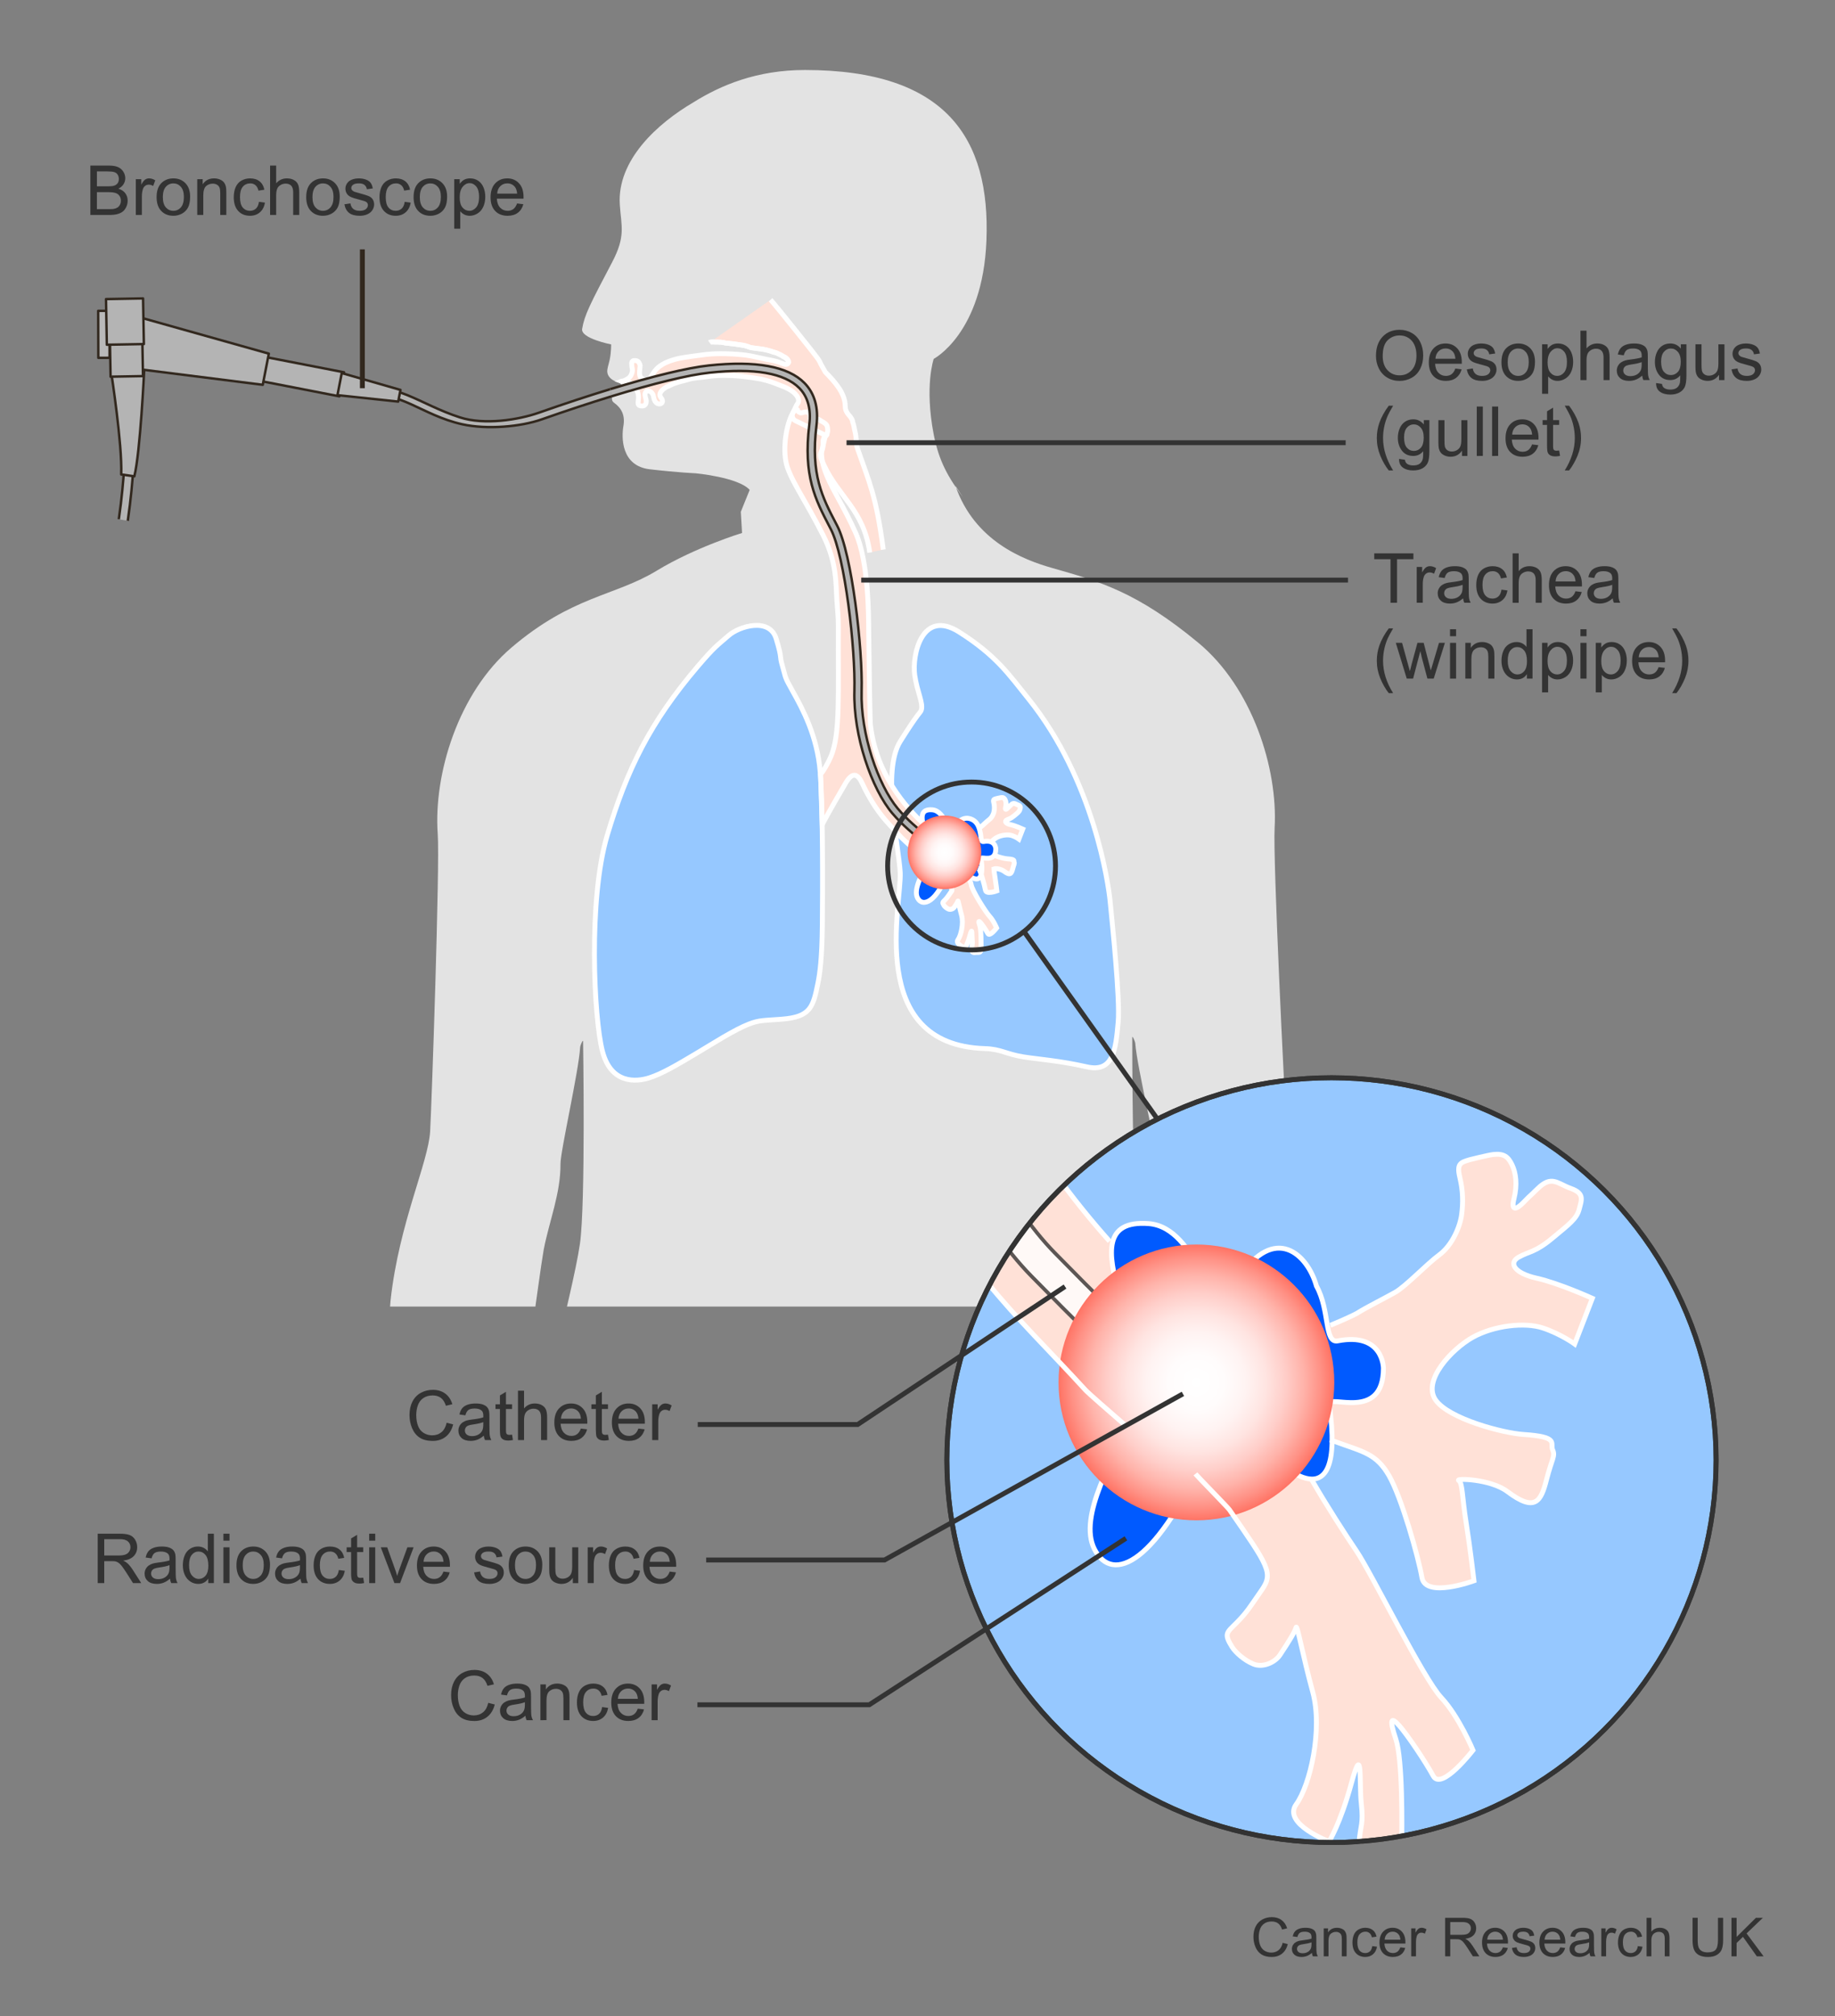 <?xml version="1.0" encoding="utf-8"?>
<!-- Generator: Adobe Illustrator 27.8.0, SVG Export Plug-In . SVG Version: 6.00 Build 0)  -->
<svg version="1.1" id="Layer_1" xmlns="http://www.w3.org/2000/svg" xmlns:xlink="http://www.w3.org/1999/xlink" x="0px" y="0px"
	 width="375px" height="411.916px" viewBox="0 0 375 411.916" enable-background="new 0 0 375 411.916" xml:space="preserve">
<rect x="0" y="0" width="375" height="411.916" fill="#808080" stroke="none"/>
<g>
	<defs>
		<rect id="SVGID_1_" x="54.506" y="8.767" width="227.204" height="258.187"/>
	</defs>
	<clipPath id="SVGID_00000072267836095765897330000006025716503971597444_">
		<use xlink:href="#SVGID_1_"  overflow="visible"/>
	</clipPath>
	<g clip-path="url(#SVGID_00000072267836095765897330000006025716503971597444_)">
		<defs>
			
				<rect id="SVGID_00000016050716651936146460000009622099004055260564_" x="65.401" y="11.594" transform="matrix(-1 0.007 -0.007 -1 349.953 388.768)" width="217.756" height="366.835"/>
		</defs>
		<clipPath id="SVGID_00000060032955584723840710000011467093725160762502_">
			<use xlink:href="#SVGID_00000016050716651936146460000009622099004055260564_"  overflow="visible"/>
		</clipPath>
		<path clip-path="url(#SVGID_00000060032955584723840710000011467093725160762502_)" fill="#E3E3E3" d="M196.824,101.643
			c-3.041-4.085-4.952-7.405-6.01-12.871c-1.922-9.931,0-15.448,0-15.448s10.025-5.214,10.772-24.148
			c0.825-20.908-8.218-34.87-37.095-34.874c-9.776-0.001-17.174,3.091-22.736,6.58c-7.426,4.336-15.684,11.861-15.092,20.938
			c0.287,4.405,1.261,6.381-1.573,11.77c-4.47,8.5-5.65,10.758-6.124,13.609c-0.325,1.956,5.926,3.17,5.926,3.17
			s0.032,1.589-0.302,3.154c-0.205,0.962-0.545,1.812-0.484,2.489c0.168,1.885,3.018,2.337,3.018,2.337s-3.186,2.826-1.649,3.929
			c1.538,1.103,2.306,2.575,1.922,4.781c-0.384,2.207-0.539,8.141,5.408,8.827c5.775,0.666,9.389,0.819,9.389,0.819
			s8.704,0.812,11.01,3.386l-1.812,4.477l0.253,4.327c0,0-9.534,2.902-17.449,7.713c-8.597,5.226-17.253,5.099-29.709,15.732
			c-10.816,9.234-15.9,25.794-15.034,38.044c0.455,6.415-1.229,54.949-1.549,60.746c-0.352,6.365-6.327,18.773-8.064,34.353
			c-1.019,9.143-0.945,50.474-0.823,52.273c-0.821,6.597-3.243,12.066-3.363,12.276c-2.444,4.259-7.076,15.229-4.997,22.906
			c2.079,7.677,6.669,18.116,17.248,21.449c10.579,3.333,10.365,0.489,7.01-4.244c-4.271-6.026-7.785-6.299-8.382-12.412
			c-0.585-5.985,2.394-8.753,2.519-8.866c0.002-0.002,0.004-0.002,0.004,0.001c-0.023,0.298-1.111,14.445,2.657,14.546
			c3.808,0.103,4.877-11.3,5.062-18.153c0.185-6.854-2.682-16.916-3.341-20.744c-0.022-0.127,11.984-35.233,12.297-36.251
			c2.087-7.243,4.075-25.313,5.383-32.957c1.128-5.828,3.47-11.474,3.426-17.5c-0.019-2.611,3.701-18.748,4.022-23.845
			c0.023-0.368,0.55-1.611,0.594-1.245c0,0,0.535,33.169-0.641,41.403c-1.472,10.306-10.095,41.051-11.486,54.725
			c-1.814,17.831,1.178,53.842,3.26,68.082c3.772,25.797,7.483,47.785,9.703,58.417c1.003,4.411,4.413,27.405,4.413,27.406
			c0.606,3.213,0.911,11.107,1.519,14.318c2.018,9.829,0.995,25.817,0.192,35.919c-0.176,2.202-0.349,12.659-0.18,15.826
			c0,0,1.911,27.359,6.239,45.939c0.638,2.739,5.041,42.145,5.205,46.855c0.208,4.552-1.969,8.939-1.231,13.484
			c0.367,2.528-1.329,8.32-1.329,8.32c-0.01,0.01-4.735,4.84-7.351,7.758c-0.001,0.001-0.001,0.001-0.002,0.002
			c-2.587,3.444-2.654,5.885-0.712,6.78c0.006,0.003,1.119,0.735,2.228-0.016c0.353-0.003,1.134,0.363,1.488,0.361
			c0.033,0.006,0.061,0.01,0.093,0.016l1.462-0.01c0.447-0.14,0.631-0.392,1.041-0.395c0.516-0.004,1.085,0.184,1.679,0.376
			l4.206-0.03c0.021-0.006,0.038-0.01,0.059-0.017c0.033-0.01,1.402-0.436,1.483-0.382c0.23,0.154,0.489,0.281,0.771,0.382
			l4.76-0.034c0.721-0.196,1.381-0.46,1.893-0.772c0.116-0.071,1.663,0.411,3.523,0.734l4.972-0.036
			c0.016-0.006,0.034-0.011,0.05-0.017c1.045-0.368,3.344,0.347,5.185-1.894c1.106-1.122,1.47-4.025,1.286-5.478
			c-0.187-1.274-0.899-2.359-0.908-3.637c-0.01-1.455-0.964-2.791-0.8-4.25c-0.027-3.713-0.313-3.699-0.788-6.307
			c-0.29-1.59,0.848-1.128,0.321-7.057c-0.197-2.217-0.773-4.687-1.552-7.017c-0.513-1.536-0.839-6.549-0.857-9.101
			c0,0,5.813-39.907,5.993-42.766c0,0,0.901-10.048,0.897-10.65c0.859-21.597-0.444-39.457-2.239-45.271
			c-1.507-7.276,0.027-17.341,0.762-23.573c0.737-5.829,1.297-13.969,1.644-19.998c0,0,1.715-10.652,2.857-17.818
			c1.143-7.177,0.714-10.545,1.867-17.909c1.817-11.615,1.514-8.695,1.818-20.349c0.16-5.025,0.312-15.262,0.276-20.283
			c-0.024-3.358,0.698-30.344,1.215-34.652c0.67-19.433,1.721-18.583,2.295-18.636c0.81-0.006,2.458,4.03,3.372,18.595
			c0.579,4.3,1.803,31.272,1.827,34.631c0.036,5.022,0.335,15.255,0.568,20.277c0.472,11.649,0.126,8.733,2.11,20.321
			c1.259,7.347,0.877,10.72,2.124,17.88c1.244,7.149,3.112,17.775,3.112,17.775c0.434,6.024,1.11,14.155,1.931,19.973
			c0.825,6.221,2.503,16.263,1.1,23.559c-1.711,5.839-2.758,23.716-1.589,45.298c0.004,0.602,1.05,10.636,1.05,10.636
			c0.222,2.856,6.606,42.676,6.606,42.676c0.018,2.552-0.235,7.569-0.727,9.112c-0.745,2.341-1.285,4.819-1.451,7.038
			c-0.442,5.936,0.689,5.458,0.422,7.052c-0.438,2.614-0.724,2.605-0.697,6.318c0.186,1.456-0.749,2.806-0.738,4.261
			c0.009,1.278-0.687,2.373-0.856,3.649c-0.163,1.455,0.243,4.353,1.365,5.459c1.873,2.215,4.161,1.466,5.212,1.819
			c0.016,0.006,0.034,0.01,0.05,0.016l4.972-0.036c1.855-0.349,3.396-0.853,3.512-0.784c0.517,0.305,1.18,0.56,1.904,0.745
			l4.76-0.034c0.28-0.105,0.537-0.236,0.765-0.393c0.08-0.055,1.455,0.351,1.488,0.361c0.021,0.006,0.039,0.01,0.059,0.016
			l4.206-0.03c0.592-0.2,1.157-0.396,1.673-0.4c0.41-0.003,0.598,0.246,1.047,0.38l1.462-0.01c0.032-0.006,0.06-0.01,0.093-0.017
			c0.354-0.003,1.13-0.379,1.483-0.382c1.119,0.735,2.222-0.013,2.228-0.016c1.929-0.923,1.827-3.362-0.809-6.769
			c-0.001-0.001-0.001-0.001-0.002-0.002c-2.658-2.88-7.452-7.642-7.462-7.652c0,0-1.779-5.767-1.448-8.3
			c0.672-4.555-1.567-8.91-1.425-13.465c0.097-4.712,3.933-44.177,4.532-46.925c4.061-18.64,5.579-46.024,5.579-46.024
			c0.123-3.169-0.2-13.622-0.407-15.821c-0.948-10.089-2.2-26.062-0.324-35.918c0.563-3.219,0.754-11.117,1.314-14.338
			c0,0,3.08-23.041,4.02-27.466c2.067-10.663,5.462-32.701,8.864-58.55c1.878-14.268,4.353-50.318,2.283-68.121
			c-1.587-13.653-10.65-44.271-12.27-54.554c-1.294-8.216-1.235-41.389-1.235-41.389c0.038-0.367,0.583,0.869,0.612,1.236
			c0.394,5.093,4.345,21.175,4.364,23.785c0.043,6.025,2.466,11.637,3.677,17.449c1.417,7.624,3.664,25.664,5.855,32.876
			c0.327,1.013,12.836,35.944,12.816,36.071c-0.604,3.837-3.326,13.939-3.043,20.79c0.283,6.85,1.516,18.236,5.322,18.079
			c3.765-0.156,2.475-14.285,2.447-14.583c0-0.003,0.001-0.003,0.004-0.001c0.127,0.112,3.145,2.837,2.646,8.829
			c-0.51,6.121-4.019,6.444-8.203,12.531c-3.286,4.781-3.46,7.628,7.071,4.143c10.53-3.485,14.969-13.989,16.939-21.695
			c1.969-7.706-2.82-18.608-5.325-22.832c-0.123-0.208-2.623-5.642-3.539-12.226c0.096-1.8-0.423-43.128-1.573-52.255
			c-1.96-15.554-8.112-27.874-8.556-34.234c-0.404-5.792-2.784-54.297-2.421-60.718c0.689-12.261-4.631-28.747-15.579-37.824
			c-12.607-10.453-20.256-12.544-29.931-15.304c-5.82-1.661-15.794-5.451-19.715-16.756"/>
	</g>
</g>
<path fill="#FFE1D7" d="M180.506,112.293c-1.466-11.131-2.902-13.831-5.232-20.541c-0.44-1.266-0.184-2.215-0.538-3.528
	c-0.168-0.62-0.221-1.4-0.478-1.968c0-0.379-0.254-0.757-0.509-1.136c-0.506-0.568-1.016-1.136-1.016-2.083
	c0-2.654-2.034-4.926-4.069-7.01l-0.925-1.647c-0.122-0.297-0.257-0.589-0.475-0.911c-0.382-0.664-8.899-11.274-9.789-12.222
	l-12.46,8.74c0.257-0.19,0.892-0.094,1.273-0.094c0.636,0,1.271,0,1.906,0.188c0.639,0.096,1.146,0.096,1.78,0.191
	c0.636,0.094,1.273,0.188,1.907,0.283c0.508,0.096,1.02,0.285,1.525,0.474c0.509,0.095,0.89,0.095,1.401,0.191
	c1.016,0.094,1.906,0.284,2.798,0.568c0.379,0.189,0.76,0.189,1.14,0.378c0.384,0.19,0.893,0.381,1.274,0.663
	c0.509,0.19,1.273,0.852,1.016,1.326c-0.381,0.569-1.016,0.19-1.525,0c-0.89-0.379-2.034-0.569-3.051-0.758
	c-1.4-0.283-2.798-0.663-4.196-0.851c-1.652-0.191-3.429-0.285-5.086-0.285c-1.27,0-2.671,0.094-3.94,0.285
	c-1.398,0.188-2.923,0.377-4.45,0.662c-1.652,0.378-3.304,0.947-4.45,1.989c-0.382,0.379-0.763,0.853-1.017,1.327
	c-0.382,0.38-0.417,1.101-1.412,1.076c-0.518-0.013-0.81-0.277-1.061-0.62c-0.39-0.537,0.056-2.16-0.071-2.445
	c-0.127-0.284-0.263-0.986-1.27-0.853c-0.639,0.084-0.382,0.948-0.382,1.232c0.127,0.663,0.224,1.001-0.261,1.917
	c-0.245,0.463-1.406,1.096-1.864,1.058c0,0,0.224,0.083,0,0l0,0c0.479-0.194-0.334,0.165,0.28,0.083
	c1.047-0.141,1.785,0.248,2.453,1.116c1.727,2.24-0.336,3.763,1.425,3.865c0.748,0.043,0.895-0.568,0.895-0.945
	c0-0.475-0.257-0.949-0.257-1.423c0-0.283,0.257-0.947,0.89-0.663c0.379,0.095,0.635,0.474,0.762,0.759
	c0.127,0.473,0.181,1.252,0.689,1.633c0.255,0.284,1.229,0.413,1.22-0.402c-0.006-0.391-0.382-0.662-0.509-1.041
	c-0.128-0.475,0.254-1.043,0.763-1.422c0.251-0.189,0.633-0.474,1.017-0.568c0.381-0.19,0.76-0.38,1.016-0.474
	c0.889-0.38,2.033-0.569,2.926-0.853c1.143-0.38,2.414-0.38,3.683-0.568c1.147-0.19,2.417-0.286,3.561-0.286
	c2.541,0,5.089,0.286,7.632,0.76c1.268,0.283,2.414,0.663,3.558,1.136c0.762,0.285,1.525,0.569,2.161,0.947
	c1.141,0.567,2.542,1.99,1.652,3.031c-0.192,0.237,0.023,1.888-0.817,2.381l6.412,3.9l-0.119,0.512
	c-0.116,0.312-0.212,0.598-0.212,0.809c0,1.136,0.051,1.429-0.458,2.375c-0.255,0.759,0.352,1.827,0.683,2.544
	c2.914,6.319,8.14,9.226,9.298,17.803"/>
<g>
	<path fill="#96C8FF" d="M188.257,145.126c0.494-1.397-0.826-3.727-1.321-7.144c-0.601-4.155,1.484-13.668,9.074-8.851
		c7.59,4.813,10.143,8.637,14.186,13.665c13.363,16.621,16.327,37.88,16.663,41.317c0.439,4.497,2.065,20.007,1.651,24.693
		c-0.503,5.725-0.991,10.407-6.435,9.163c-5.445-1.242-9.9-1.553-12.868-2.018c-3.579-0.56-4.603-1.605-7.918-1.707
		c-24.5-0.755-16.958-29.738-17.324-36.032c-0.304-5.262-3.795-20.661,0-26.717C187.762,145.438,188.067,145.658,188.257,145.126z"
		/>
	<path fill="none" stroke="#FFFFFF" d="M188.257,145.126c0.494-1.397-0.826-3.727-1.321-7.144
		c-0.601-4.155,1.484-13.668,9.074-8.851c7.59,4.813,10.143,8.637,14.186,13.665c13.363,16.621,16.327,37.88,16.663,41.317
		c0.439,4.497,2.065,20.007,1.651,24.693c-0.503,5.725-0.991,10.407-6.435,9.163c-5.445-1.242-9.9-1.553-12.868-2.018
		c-3.579-0.56-4.603-1.605-7.918-1.707c-24.5-0.755-16.958-29.738-17.324-36.032c-0.304-5.262-3.795-20.661,0-26.717
		C187.762,145.438,188.067,145.658,188.257,145.126z"/>
</g>
<path fill="#FFE1D7" d="M189.178,175.546c1.448,1.08,2.701,2,3.599,3.3c1.727,2.499,1.983,2.82,1.448,3.585
	c-0.533,0.766-0.657,0.99-1.112,1.452c-0.455,0.465-0.601,0.486-0.213,1.105c0.146,0.228,0.526,0.583,0.955,0.759
	c0.428,0.171,0.964-0.078,1.183-0.408c0.438-0.659,0.673-1.047,0.719-1.231c0.046-0.18,0.292,1.231,0.748,2.891
	c0.454,1.661-0.112,4.152-0.741,5.02c-0.627,0.872,1.468,1.661,1.468,1.661s0.5-0.772,1.01-2.638
	c0.509-1.863,0.331,0.023,0.434,0.948c0.102,0.927-0.04,0.954-0.098,1.714c-0.059,0.756,0.15,1.001,0.781,0.903
	c0.63-0.095,1.094,0.215,1.12-0.679c0.023-0.893,0.05-3.91-0.257-4.824c-0.308-0.915-0.212-1.019,0.154-0.603
	c0.366,0.414,1.15,1.58,1.519,2.251c0.37,0.674,1.778-1.153,1.778-1.153s-0.628-1.51-1.423-2.357
	c-0.797-0.846-3.108-5.551-3.795-6.561c-0.689-1.013-2.419-4.025-2.882-4.852c-0.465-0.824,0.853-0.426,2.023,0.001
	c1.176,0.429,1.761,0.514,2.321,1.493c0.56,0.978,1.307,3.613,1.472,4.556c0.166,0.939,2.327,0.141,2.327,0.141
	s-0.169-1.457-0.35-2.597c-0.183-1.14-0.156-1.776-0.33-1.885c-0.176-0.107,1.413-0.079,2.17,0.489
	c1.248,0.938,1.506,0.447,1.752-0.517c0.248-0.967,0.405-1.056,0.277-1.346c-0.13-0.289,0.333-0.58-1.31-0.687
	c-0.879-0.055-3.337-0.689-3.929-1.547c-0.591-0.857,0.713-2.263,1.66-2.794c0.944-0.53,2.335-0.69,3.144-0.419
	c0.808,0.271,1.421,0.716,1.421,0.716l0.791-2.043c0,0-1.498-0.679-2.488-0.899c-0.991-0.22-1.278-0.679-0.805-0.944
	c0.473-0.266,0.726-0.202,1.497-0.84c0.771-0.64,1.101-0.877,1.209-1.301c0.108-0.421,0.248-0.708-0.37-0.929
	c-0.618-0.223-0.859-0.605-1.488,0.007c-0.628,0.611-0.248,0.218-0.628,0.611c-0.308,0.321-0.582,0.43-0.428-0.174
	c0.153-0.604,0.088-1.133-0.089-1.501c-0.177-0.367-0.367-0.512-0.836-0.462c-0.229,0.024-1.063,0.235-1.063,0.235
	c-0.403,0.122-0.585,0.173-0.438,0.79c0.147,0.615,0.15,1.131,0.082,1.661c-0.066,0.529-0.415,1.372-0.998,1.802
	c-0.583,0.431-1.509,1.418-1.982,1.682c-0.471,0.264-1.323,0.692-1.645,0.9c-0.324,0.206-2.138,0.965-2.565,1.05
	c-0.426,0.084-1.264,0.063-1.795,0.025c-0.529-0.04-3.33-1.108-4.198-1.939c-2.062-1.972-10.826-9.24-12.114-21.208
	c-0.073-0.684-0.255-11.12-0.337-19.064c-0.027-2.773,0.027-14.015-2.677-20.04c-2.275-5.068-4.577-8.566-5.779-11.434
	c-1.598-3.811-1.107-5.41-1.107-5.41l0.647-2.698l0.364-0.456l0.18-0.794c0-0.455-0.061-1.032-0.303-1.318
	c-0.242-0.285-0.729-0.568-1.091-0.757c-0.245-0.191-0.484-0.285-0.726-0.38c-0.366-0.096-0.488,0-0.729,0.189
	c-0.242,0.094-0.364,0.191-0.607,0.094c-0.241-0.094-0.121-0.475-0.121-0.662c0-0.568-0.243-1.137-1.089-1.042
	c-0.244,0-0.486,0.189-0.849,0.189c-0.241-0.095-0.487-0.189-0.607-0.38c-0.182-0.284-0.121-0.521,0.03-0.746l-0.896,0.877
	c-1.179,1.812-2.227,6.331-1.582,10.096c0.563,3.292,3.915,7.782,7.623,15.122c2.889,5.717,2.582,10.082,2.827,13.524
	c0.141,1.975,0.298,3.247,0.29,5.036c-0.069,13.898,0.444,22.156-1.559,26.751c-0.553,1.269-1.402,2.744-2.074,3.589l0.228,10.883
	l6.212-10.729l1.129,0.376l5.459,8.753L189.178,175.546z"/>
<path fill="#005AFF" stroke="#FFFFFF" d="M199.968,168.878c-0.32-0.75-0.843-1.35-1.774-1.617c-1.114-0.319-2.081,0.274-2.694,1.192
	c-1.752,2.628-2.145-2.788-5-3c-4.98-0.37,0.88,7.313-0.646,10.326c-1.354,2.674-3.249,5.886-2.354,7.674c1,2,4,1,6.331-5.686
	c1.569-4.5,3.669,0.686,3.669,0.686s4,4,3-3c-0.086-0.602,3,1,3-2c0,0,0-2-2.528-1.51c-0.49,0.095-0.483-0.794-0.525-1.083
	C200.347,170.167,200.222,169.475,199.968,168.878z"/>
<g>
	<path fill="#96C8FF" d="M142.578,136.171c3.606-4.231,4.108-4.371,6.318-6.316c2.212-1.947,8.378-3.76,9.717,0.637
		c1.34,4.394,0.558,3.127,1.298,5.636c0.741,2.511,0.268,1.874,2.138,5.201c1.867,3.325,4.979,9.024,5.56,16.346
		c0.582,7.324,0.51,24.26,0.441,31.253c-0.066,6.991-0.507,10.007-0.896,11.934c-0.991,4.93-1.529,6.906-7.341,7.37
		c-3.629,0.288-4.628,0.158-6.803,1.016c-3.037,1.202-7.058,3.806-10.764,6.014c-3.707,2.206-6.906,4.118-9.574,4.963
		c-2.67,0.844-7.805,1.292-9.561-5.45c-1.756-6.741-2.924-31.022,0.98-44.101C128.094,157.261,132.871,147.553,142.578,136.171z"/>
</g>
<g>
	<path fill="none" stroke="#FFFFFF" d="M142.578,136.171c3.606-4.231,4.108-4.371,6.318-6.316c2.212-1.947,8.378-3.76,9.717,0.637
		c1.34,4.394,0.558,3.127,1.298,5.636c0.741,2.511,0.268,1.874,2.138,5.201c1.867,3.325,4.979,9.024,5.56,16.346
		c0.582,7.324,0.51,24.26,0.441,31.253c-0.066,6.991-0.507,10.007-0.896,11.934c-0.991,4.93-1.529,6.906-7.341,7.37
		c-3.629,0.288-4.628,0.158-6.803,1.016c-3.037,1.202-7.058,3.806-10.764,6.014c-3.707,2.206-6.906,4.118-9.574,4.963
		c-2.67,0.844-7.805,1.292-9.561-5.45c-1.756-6.741-2.924-31.022,0.98-44.101C128.094,157.261,132.871,147.553,142.578,136.171z"/>
</g>
<path fill="none" stroke="#FFFFFF" d="M202.486,172.109c0.35-0.404,0.788-0.758,1.169-0.972c0.944-0.53,2.335-0.69,3.144-0.419
	c0.808,0.271,1.421,0.716,1.421,0.716l0.791-2.043c0,0-1.498-0.679-2.488-0.899c-0.991-0.22-1.278-0.679-0.805-0.944
	c0.473-0.266,0.726-0.202,1.497-0.84c0.771-0.64,1.101-0.877,1.209-1.301c0.108-0.421,0.248-0.708-0.37-0.929
	c-0.618-0.223-0.859-0.605-1.488,0.007c-0.628,0.611-0.248,0.218-0.628,0.611c-0.308,0.321-0.582,0.43-0.428-0.174
	c0.153-0.604,0.088-1.133-0.089-1.501c-0.177-0.367-0.367-0.512-0.836-0.462c-0.229,0.024-1.063,0.235-1.063,0.235
	c-0.403,0.122-0.585,0.173-0.438,0.79c0.147,0.615,0.15,1.131,0.082,1.661c-0.066,0.529-0.415,1.372-0.998,1.802
	c-0.583,0.431-1.509,1.418-1.982,1.682"/>
<path fill="none" stroke="#FFFFFF" d="M199.888,177.319c0.388,0.141,1.335,3.618,1.501,4.561c0.166,0.939,2.327,0.141,2.327,0.141
	s-0.169-1.457-0.35-2.597c-0.093-0.584-0.213-1.274-0.25-1.889c0.578-0.204,1.614,0.136,2.09,0.492
	c1.248,0.938,1.506,0.447,1.752-0.517c0.248-0.967,0.405-1.056,0.277-1.346c-0.13-0.289,0.333-0.58-1.31-0.687
	c-0.516-0.033-1.577-0.265-2.485-0.624"/>
<path fill="none" stroke="#FFFFFF" d="M193.241,179.666c0.088,0.406,1.538,1.97,1.271,2.353c-0.533,0.766-0.943,1.403-1.398,1.864
	c-0.455,0.465-0.601,0.486-0.213,1.105c0.146,0.228,0.526,0.583,0.955,0.759c0.428,0.171,0.964-0.078,1.183-0.408
	c0.438-0.659,0.673-1.047,0.719-1.231c0.046-0.18,0.292,1.231,0.748,2.891c0.454,1.661-0.112,4.152-0.741,5.02
	c-0.627,0.872,1.468,1.661,1.468,1.661s0.5-0.772,1.01-2.638c0.509-1.863,0.331,0.023,0.434,0.948
	c0.102,0.927-0.04,0.954-0.098,1.714c-0.059,0.756,0.15,1.001,0.781,0.903c0.63-0.095,1.094,0.215,1.12-0.679
	c0.023-0.893,0.05-3.91-0.257-4.824c-0.308-0.915-0.212-1.019,0.154-0.603c0.366,0.414,1.15,1.58,1.519,2.251
	c0.37,0.674,1.778-1.153,1.778-1.153s-0.628-1.51-1.423-2.357c-0.797-0.846-3.642-5.349-3.795-6.561
	c-0.066-0.521-0.889-2.12-1.072-2.333"/>
<path fill="none" stroke="#FFFFFF" d="M188.464,168.042c-3.162-2.978-9.495-9.832-10.599-20.088
	c-0.073-0.684-0.255-11.12-0.337-19.064c-0.027-2.773,0.027-14.015-2.677-20.04c-2.275-5.068-4.577-8.566-5.779-11.434
	c-1.598-3.811-1.107-5.41-1.107-5.41l0.647-2.698l0.364-0.456l0.18-0.794c0-0.455-0.061-1.032-0.303-1.318
	c-0.242-0.285-0.729-0.568-1.091-0.757c-0.245-0.191-0.484-0.285-0.726-0.38c-0.366-0.096-0.488,0-0.729,0.189
	c-0.242,0.094-0.364,0.191-0.607,0.094c-0.241-0.094-0.121-0.475-0.121-0.662c0-0.568-0.243-1.137-1.089-1.042
	c-0.244,0-0.486,0.189-0.849,0.189c-0.241-0.095-0.487-0.189-0.607-0.38c-0.182-0.284-0.121-0.521,0.03-0.746l-0.896,0.877
	c-1.179,1.812-2.227,6.331-1.582,10.096c0.563,3.292,3.915,7.782,7.623,15.122c2.889,5.717,2.582,10.082,2.827,13.524
	c0.141,1.975,0.298,3.247,0.29,5.036c-0.069,13.898,0.444,22.156-1.559,26.751c-0.553,1.269-1.402,2.744-2.074,3.589l0.329,10.207
	c1.49-2.795,3.918-6.92,4.765-8.389c1.569-2.719,2.648-1.653,3.413-0.014c1.249,2.674,2.76,5.198,4.679,7.447
	c0.641,0.751,1.314,1.472,1.993,2.188c0.472,0.498,0.926,1.011,1.399,1.508c0.403,0.423,4.45,4.1,5.156,4.618"/>
<path fill="none" stroke="#FFFFFF" d="M145.064,69.986c0.258-0.19,0.894-0.094,1.276-0.094c0.638,0,1.274,0,1.911,0.188
	c0.641,0.096,1.149,0.096,1.785,0.191c0.638,0.094,1.276,0.188,1.912,0.283c0.509,0.096,1.023,0.285,1.529,0.474
	c0.511,0.095,0.893,0.095,1.405,0.191c1.018,0.094,1.911,0.284,2.805,0.568c0.38,0.189,0.762,0.189,1.143,0.378
	c0.385,0.19,0.896,0.381,1.278,0.663c0.511,0.19,1.276,0.852,1.018,1.326c-0.382,0.569-1.018,0.19-1.529,0
	c-0.893-0.379-2.04-0.569-3.06-0.758c-1.403-0.283-2.805-0.663-4.207-0.851c-1.656-0.191-3.438-0.285-5.099-0.285
	c-1.273,0-2.678,0.094-3.951,0.285c-1.402,0.188-2.931,0.377-4.461,0.662c-1.656,0.378-3.313,0.947-4.461,1.989
	c-0.383,0.379-0.765,0.853-1.02,1.327c-0.383,0.38-0.418,1.101-1.415,1.076c-0.52-0.013-0.812-0.277-1.064-0.62
	c-0.391-0.537,0.056-2.16-0.071-2.445c-0.127-0.284-0.264-0.986-1.273-0.853c-0.641,0.084-0.383,0.948-0.383,1.232
	c0.127,0.663,0.224,1.001-0.262,1.917c-0.245,0.463-1.409,1.096-1.869,1.058c0,0,0.224,0.083,0,0l0,0
	c0.48-0.194-0.335,0.165,0.28,0.083c1.05-0.141,1.79,0.248,2.46,1.116c1.732,2.24-0.336,3.763,1.429,3.865
	c0.75,0.043,0.897-0.568,0.897-0.945c0-0.475-0.258-0.949-0.258-1.423c0-0.283,0.258-0.947,0.893-0.663
	c0.38,0.095,0.636,0.474,0.764,0.759c0.127,0.473,0.182,1.252,0.691,1.633c0.256,0.284,1.232,0.413,1.223-0.402
	c-0.006-0.391-0.383-0.662-0.511-1.041c-0.129-0.475,0.255-1.043,0.765-1.422c0.252-0.189,0.635-0.474,1.02-0.568
	c0.382-0.19,0.762-0.38,1.018-0.474c0.891-0.38,2.038-0.569,2.934-0.853c1.146-0.38,2.42-0.38,3.693-0.568
	c1.15-0.19,2.423-0.286,3.57-0.286c2.547,0,5.102,0.286,7.653,0.76c1.271,0.283,2.42,0.663,3.567,1.136
	c0.764,0.285,1.529,0.569,2.167,0.947c1.144,0.567,2.549,1.99,1.656,3.031c-0.115,0.142-0.541,1.064-0.899,1.831
	c-0.275,0.588-0.025,1.287,0.559,1.57l5.95,2.88l-0.12,0.512c-0.117,0.312-0.212,0.598-0.212,0.809c0,1.136,0.052,1.429-0.459,2.375
	c-0.256,0.759,0.353,1.827,0.685,2.544c2.922,6.319,8.162,9.226,9.323,17.803"/>
<g>
	<g>
		<path fill="#B4B4B4" stroke="#32281E" stroke-width="0.5" d="M124.73,79.506c-4.485,1.368-9.39,2.982-14.549,4.797
			c-4.243,1.493-11.189,2.59-16.185,0.979c-8.455-2.727-13.483-7.653-20.154-5.217l1.323,1.126
			c6.235-1.698,10.989,3.648,19.291,5.494c5.089,1.131,11.956,0.509,16.215-0.989c5.066-1.783,9.883-3.37,14.289-4.718"/>
		<path fill="#B4B4B4" stroke="#32281E" stroke-width="0.5" d="M124.96,80.977c8.668-2.652,15.75-4.376,20.031-4.835
			c9.156-0.981,15.328,0.079,18.353,3.148c1.748,1.775,2.435,4.286,2.046,7.463c-1.288,10.483,1.239,15.32,4.165,20.92l0.215,0.412
			c2.919,5.593,5.077,24.573,4.835,33.079c-0.262,9.165,3.561,20.093,7.777,25.038c3.989,4.678,9.757,8.179,11.101,9.203l0.38,0.292
			c0.323,0.249,0.794,0.193,1.042-0.13c0.248-0.323,0.194-0.78-0.128-1.029l-0.399-0.307c-1.323-1.009-7.109-4.463-10.943-9.064
			c-3.939-4.727-7.607-15.143-7.355-23.964c0.246-8.65-1.99-28.028-5.002-33.803l-0.216-0.413c-2.811-5.382-5.24-10.03-4.008-20.057
			c0.448-3.647-0.379-6.567-2.458-8.678c-3.354-3.407-9.936-4.611-19.561-3.58c-4.326,0.463-11.429,2.185-20.104,4.83"/>
	</g>
	<g>
		<g>
			<path fill="#B4B4B4" stroke="#32281E" stroke-width="0.5" d="M26.111,106.409c0.654-4.462,0.969-8.257,1.114-10.522
				c0.033-0.515-0.358-0.96-0.873-0.992c-0.515-0.034-0.96,0.357-0.992,0.872c-0.142,2.221-0.45,5.951-1.084,10.327"/>
		</g>
		<g>
			
				<rect x="58.806" y="68.253" transform="matrix(0.191 -0.982 0.982 0.191 -25.895 122.385)" fill="#B4B4B4" stroke="#32281E" stroke-width="0.5" stroke-linecap="round" stroke-linejoin="round" width="5.002" height="17.303"/>
			<path fill="#B4B4B4" stroke="#32281E" stroke-width="0.5" stroke-linecap="round" stroke-linejoin="round" d="M22.763,76.352
				c0,0,2.24,14.435,2.008,20.585l2.679,0.385c1.221-4.858,2.013-21.64,2.013-21.64"/>
			<polygon fill="#B4B4B4" stroke="#32281E" stroke-width="0.5" stroke-linecap="round" stroke-linejoin="round" points="
				23.322,74.795 53.698,78.622 54.937,72.253 24.91,63.812 			"/>
			<polygon fill="#B4B4B4" stroke="#32281E" stroke-width="0.5" stroke-linecap="round" stroke-linejoin="round" points="
				81.375,82.053 68.961,80.737 69.84,76.226 81.842,79.664 			"/>
			
				<rect x="20.11" y="63.501" transform="matrix(1 -0.003 0.003 1 -0.234 0.073)" fill="#B9B9B9" stroke="#32281E" stroke-width="0.5" stroke-linecap="round" stroke-linejoin="round" width="2.3" height="9.597"/>
			
				<rect x="22.545" y="69.316" transform="matrix(1 -0.018 0.018 1 -1.331 0.485)" fill="#B4B4B4" stroke="#32281E" stroke-width="0.5" stroke-linecap="round" stroke-linejoin="round" width="6.622" height="7.568"/>
			
				<rect x="21.755" y="61.026" transform="matrix(1 -0.018 0.018 1 -1.19 0.475)" fill="#B4B4B4" stroke="#32281E" stroke-width="0.5" stroke-linecap="round" stroke-linejoin="round" width="7.571" height="9.326"/>
		</g>
	</g>
</g>
<g>
	<g>
		<path fill="#333333" d="M18.469,43.923V33.83h3.786c0.771,0,1.39,0.103,1.855,0.307s0.831,0.519,1.095,0.943
			c0.264,0.424,0.396,0.869,0.396,1.332c0,0.432-0.117,0.837-0.351,1.219c-0.234,0.381-0.588,0.688-1.061,0.922
			c0.61,0.179,1.08,0.484,1.408,0.916c0.328,0.432,0.492,0.941,0.492,1.529c0,0.473-0.1,0.912-0.3,1.318
			c-0.199,0.406-0.446,0.719-0.74,0.939c-0.294,0.221-0.662,0.387-1.104,0.5c-0.443,0.112-0.986,0.168-1.629,0.168H18.469z
			 M19.804,38.071h2.183c0.592,0,1.017-0.039,1.273-0.117c0.34-0.101,0.596-0.269,0.768-0.502c0.173-0.234,0.259-0.528,0.259-0.881
			c0-0.335-0.081-0.63-0.241-0.885c-0.161-0.254-0.391-0.429-0.688-0.523c-0.299-0.094-0.811-0.141-1.535-0.141h-2.018V38.071z
			 M19.804,42.732h2.513c0.432,0,0.734-0.016,0.909-0.048c0.308-0.055,0.564-0.147,0.771-0.275c0.206-0.128,0.376-0.315,0.509-0.561
			c0.134-0.246,0.2-0.529,0.2-0.85c0-0.376-0.097-0.704-0.289-0.981c-0.193-0.277-0.461-0.473-0.803-0.585s-0.834-0.169-1.477-0.169
			h-2.334V42.732z"/>
		<path fill="#333333" d="M27.756,43.923v-7.312h1.115v1.108c0.284-0.519,0.547-0.861,0.788-1.026s0.506-0.248,0.795-0.248
			c0.418,0,0.843,0.133,1.274,0.399l-0.428,1.15c-0.303-0.179-0.605-0.269-0.908-0.269c-0.271,0-0.515,0.082-0.73,0.245
			c-0.215,0.163-0.369,0.389-0.461,0.678c-0.138,0.441-0.206,0.923-0.206,1.446v3.828H27.756z"/>
		<path fill="#333333" d="M32.003,40.268c0-1.354,0.377-2.357,1.13-3.009c0.628-0.542,1.395-0.812,2.299-0.812
			c1.006,0,1.827,0.33,2.465,0.988s0.957,1.568,0.957,2.729c0,0.941-0.141,1.681-0.423,2.221c-0.282,0.539-0.693,0.958-1.232,1.256
			c-0.54,0.298-1.128,0.447-1.767,0.447c-1.023,0-1.851-0.328-2.481-0.984C32.318,42.448,32.003,41.502,32.003,40.268z
			 M33.277,40.268c0,0.936,0.204,1.637,0.612,2.103c0.408,0.466,0.923,0.699,1.542,0.699c0.615,0,1.127-0.234,1.535-0.703
			c0.409-0.468,0.613-1.182,0.613-2.141c0-0.904-0.205-1.589-0.616-2.055c-0.411-0.466-0.922-0.699-1.532-0.699
			c-0.619,0-1.134,0.232-1.542,0.695C33.481,38.631,33.277,39.331,33.277,40.268z"/>
		<path fill="#333333" d="M40.307,43.923v-7.312h1.115v1.04c0.537-0.803,1.312-1.205,2.327-1.205c0.44,0,0.846,0.08,1.215,0.238
			s0.646,0.366,0.83,0.623s0.312,0.562,0.385,0.916c0.046,0.229,0.069,0.631,0.069,1.205v4.496h-1.239v-4.448
			c0-0.505-0.048-0.882-0.145-1.132s-0.268-0.45-0.513-0.599c-0.246-0.149-0.534-0.224-0.864-0.224
			c-0.528,0-0.983,0.167-1.367,0.502c-0.383,0.335-0.574,0.971-0.574,1.907v3.993H40.307z"/>
		<path fill="#333333" d="M52.919,41.245l1.219,0.158c-0.133,0.84-0.474,1.498-1.022,1.973c-0.548,0.475-1.222,0.712-2.021,0.712
			c-1.001,0-1.805-0.327-2.413-0.981c-0.608-0.654-0.912-1.591-0.912-2.812c0-0.789,0.131-1.48,0.393-2.072
			c0.262-0.592,0.659-1.036,1.194-1.332s1.116-0.444,1.745-0.444c0.794,0,1.443,0.201,1.948,0.603
			c0.505,0.402,0.829,0.972,0.971,1.711l-1.204,0.186c-0.115-0.491-0.318-0.861-0.609-1.108c-0.292-0.248-0.644-0.372-1.057-0.372
			c-0.625,0-1.132,0.224-1.521,0.671c-0.391,0.447-0.586,1.156-0.586,2.124c0,0.982,0.188,1.696,0.564,2.141
			c0.377,0.445,0.868,0.668,1.474,0.668c0.486,0,0.893-0.149,1.219-0.448S52.832,41.865,52.919,41.245z"/>
		<path fill="#333333" d="M55.198,43.923V33.83h1.239v3.622c0.578-0.67,1.308-1.005,2.189-1.005c0.541,0,1.012,0.107,1.411,0.32
			s0.685,0.508,0.857,0.885c0.172,0.376,0.258,0.922,0.258,1.639v4.633h-1.239V39.29c0-0.62-0.134-1.071-0.402-1.353
			s-0.648-0.423-1.14-0.423c-0.367,0-0.713,0.095-1.036,0.286c-0.324,0.19-0.555,0.449-0.692,0.774
			c-0.138,0.326-0.206,0.776-0.206,1.35v4H55.198z"/>
		<path fill="#333333" d="M62.578,40.268c0-1.354,0.377-2.357,1.13-3.009c0.628-0.542,1.395-0.812,2.299-0.812
			c1.006,0,1.827,0.33,2.465,0.988s0.957,1.568,0.957,2.729c0,0.941-0.141,1.681-0.423,2.221c-0.282,0.539-0.693,0.958-1.232,1.256
			c-0.54,0.298-1.128,0.447-1.767,0.447c-1.023,0-1.851-0.328-2.481-0.984C62.894,42.448,62.578,41.502,62.578,40.268z
			 M63.853,40.268c0,0.936,0.204,1.637,0.612,2.103c0.408,0.466,0.923,0.699,1.542,0.699c0.615,0,1.127-0.234,1.535-0.703
			c0.409-0.468,0.613-1.182,0.613-2.141c0-0.904-0.205-1.589-0.616-2.055c-0.411-0.466-0.922-0.699-1.532-0.699
			c-0.619,0-1.134,0.232-1.542,0.695C64.057,38.631,63.853,39.331,63.853,40.268z"/>
		<path fill="#333333" d="M70.386,41.741l1.226-0.192c0.069,0.491,0.261,0.867,0.575,1.129s0.754,0.393,1.318,0.393
			c0.569,0,0.991-0.116,1.267-0.348c0.275-0.232,0.413-0.504,0.413-0.816c0-0.28-0.122-0.5-0.365-0.661
			c-0.17-0.11-0.592-0.25-1.267-0.42c-0.908-0.229-1.539-0.428-1.89-0.596c-0.352-0.167-0.617-0.399-0.799-0.695
			c-0.182-0.296-0.271-0.623-0.271-0.981c0-0.326,0.074-0.627,0.224-0.905c0.148-0.278,0.352-0.508,0.609-0.692
			c0.192-0.142,0.455-0.263,0.788-0.361s0.689-0.148,1.07-0.148c0.574,0,1.078,0.083,1.512,0.248s0.754,0.389,0.96,0.671
			c0.207,0.282,0.349,0.66,0.427,1.132l-1.212,0.166c-0.055-0.376-0.214-0.67-0.479-0.881c-0.264-0.211-0.637-0.317-1.118-0.317
			c-0.569,0-0.976,0.094-1.219,0.282c-0.243,0.188-0.365,0.409-0.365,0.661c0,0.161,0.051,0.305,0.151,0.434
			c0.102,0.133,0.26,0.244,0.476,0.331c0.124,0.046,0.488,0.151,1.095,0.317c0.877,0.234,1.488,0.426,1.835,0.575
			c0.346,0.149,0.618,0.366,0.815,0.65c0.197,0.285,0.296,0.638,0.296,1.061c0,0.413-0.12,0.802-0.361,1.167
			c-0.241,0.365-0.589,0.647-1.043,0.847s-0.969,0.299-1.542,0.299c-0.95,0-1.675-0.197-2.172-0.592
			C70.842,43.102,70.523,42.517,70.386,41.741z"/>
		<path fill="#333333" d="M82.702,41.245l1.219,0.158c-0.133,0.84-0.474,1.498-1.022,1.973c-0.548,0.475-1.222,0.712-2.021,0.712
			c-1.001,0-1.805-0.327-2.413-0.981c-0.608-0.654-0.912-1.591-0.912-2.812c0-0.789,0.131-1.48,0.393-2.072
			c0.262-0.592,0.659-1.036,1.194-1.332s1.116-0.444,1.745-0.444c0.794,0,1.443,0.201,1.948,0.603
			c0.505,0.402,0.829,0.972,0.971,1.711L82.6,38.946c-0.115-0.491-0.318-0.861-0.609-1.108c-0.292-0.248-0.644-0.372-1.057-0.372
			c-0.625,0-1.132,0.224-1.521,0.671c-0.391,0.447-0.586,1.156-0.586,2.124c0,0.982,0.188,1.696,0.564,2.141
			c0.377,0.445,0.868,0.668,1.474,0.668c0.486,0,0.893-0.149,1.219-0.448S82.615,41.865,82.702,41.245z"/>
		<path fill="#333333" d="M84.52,40.268c0-1.354,0.377-2.357,1.13-3.009c0.628-0.542,1.395-0.812,2.299-0.812
			c1.006,0,1.827,0.33,2.465,0.988s0.957,1.568,0.957,2.729c0,0.941-0.141,1.681-0.423,2.221c-0.282,0.539-0.693,0.958-1.232,1.256
			c-0.54,0.298-1.128,0.447-1.767,0.447c-1.023,0-1.851-0.328-2.481-0.984C84.835,42.448,84.52,41.502,84.52,40.268z M85.794,40.268
			c0,0.936,0.204,1.637,0.612,2.103c0.408,0.466,0.923,0.699,1.542,0.699c0.615,0,1.127-0.234,1.535-0.703
			c0.409-0.468,0.613-1.182,0.613-2.141c0-0.904-0.205-1.589-0.616-2.055c-0.411-0.466-0.922-0.699-1.532-0.699
			c-0.619,0-1.134,0.232-1.542,0.695C85.998,38.631,85.794,39.331,85.794,40.268z"/>
		<path fill="#333333" d="M92.823,46.726V36.612h1.129v0.95c0.266-0.372,0.566-0.651,0.902-0.837
			c0.335-0.186,0.74-0.279,1.218-0.279c0.624,0,1.175,0.161,1.652,0.482c0.478,0.321,0.838,0.775,1.081,1.36
			c0.243,0.585,0.365,1.227,0.365,1.924c0,0.748-0.135,1.422-0.403,2.021c-0.269,0.599-0.658,1.058-1.17,1.377
			c-0.512,0.319-1.05,0.479-1.614,0.479c-0.413,0-0.784-0.087-1.112-0.261c-0.328-0.175-0.598-0.395-0.809-0.661v3.56H92.823z
			 M93.945,40.309c0,0.941,0.19,1.636,0.571,2.086s0.842,0.675,1.384,0.675c0.551,0,1.022-0.233,1.415-0.699
			c0.393-0.466,0.589-1.188,0.589-2.165c0-0.932-0.192-1.629-0.575-2.093c-0.384-0.464-0.841-0.695-1.373-0.695
			c-0.528,0-0.995,0.247-1.401,0.74C94.148,38.651,93.945,39.368,93.945,40.309z"/>
		<path fill="#333333" d="M105.67,41.569l1.28,0.158c-0.201,0.748-0.575,1.329-1.122,1.742c-0.546,0.413-1.243,0.62-2.093,0.62
			c-1.069,0-1.917-0.329-2.544-0.988c-0.626-0.659-0.939-1.583-0.939-2.771c0-1.23,0.316-2.185,0.95-2.864
			c0.633-0.679,1.455-1.019,2.465-1.019c0.978,0,1.775,0.333,2.396,0.999c0.619,0.666,0.93,1.602,0.93,2.809
			c0,0.073-0.003,0.184-0.007,0.331h-5.453c0.046,0.803,0.273,1.418,0.682,1.845s0.918,0.641,1.528,0.641
			c0.454,0,0.843-0.12,1.164-0.358C105.227,42.473,105.481,42.092,105.67,41.569z M101.602,39.565h4.082
			c-0.055-0.615-0.211-1.077-0.468-1.384c-0.395-0.478-0.906-0.716-1.535-0.716c-0.569,0-1.048,0.19-1.436,0.571
			C101.857,38.418,101.643,38.927,101.602,39.565z"/>
	</g>
</g>
<g>
	<path fill="#333333" d="M284.167,123.155v-8.902h-3.326v-1.191h8.001v1.191h-3.34v8.902H284.167z"/>
	<path fill="#333333" d="M289.516,123.155v-7.312h1.115v1.108c0.285-0.519,0.548-0.861,0.789-1.026
		c0.24-0.165,0.506-0.248,0.795-0.248c0.418,0,0.842,0.133,1.273,0.399l-0.427,1.15c-0.303-0.179-0.605-0.269-0.908-0.269
		c-0.271,0-0.515,0.082-0.73,0.245c-0.216,0.163-0.369,0.389-0.461,0.678c-0.138,0.441-0.207,0.923-0.207,1.446v3.828H289.516z"/>
	<path fill="#333333" d="M298.996,122.253c-0.459,0.39-0.9,0.666-1.325,0.826s-0.88,0.241-1.366,0.241
		c-0.804,0-1.421-0.196-1.853-0.588s-0.646-0.894-0.646-1.504c0-0.358,0.081-0.685,0.244-0.981c0.163-0.296,0.376-0.534,0.64-0.713
		c0.265-0.179,0.562-0.314,0.892-0.406c0.244-0.064,0.61-0.126,1.102-0.186c1.001-0.12,1.737-0.262,2.21-0.427
		c0.005-0.17,0.008-0.278,0.008-0.324c0-0.505-0.117-0.861-0.352-1.067c-0.316-0.28-0.787-0.42-1.411-0.42
		c-0.583,0-1.014,0.103-1.291,0.307c-0.278,0.204-0.483,0.565-0.616,1.084l-1.212-0.165c0.11-0.519,0.292-0.938,0.544-1.256
		s0.617-0.564,1.095-0.737c0.478-0.172,1.03-0.258,1.659-0.258c0.624,0,1.132,0.074,1.521,0.221c0.391,0.147,0.677,0.332,0.86,0.554
		s0.312,0.503,0.386,0.843c0.041,0.211,0.062,0.592,0.062,1.143v1.652c0,1.152,0.026,1.88,0.079,2.186s0.157,0.598,0.312,0.878
		h-1.294C299.115,122.898,299.033,122.598,298.996,122.253z M298.893,119.486c-0.449,0.184-1.124,0.339-2.023,0.468
		c-0.51,0.073-0.87,0.156-1.081,0.248s-0.374,0.226-0.489,0.403c-0.114,0.177-0.172,0.373-0.172,0.589
		c0,0.33,0.125,0.605,0.375,0.826c0.25,0.22,0.616,0.33,1.099,0.33c0.478,0,0.901-0.104,1.273-0.313s0.645-0.495,0.819-0.857
		c0.133-0.28,0.199-0.693,0.199-1.239V119.486z"/>
	<path fill="#333333" d="M306.838,120.477l1.219,0.158c-0.133,0.84-0.474,1.498-1.022,1.973s-1.222,0.712-2.021,0.712
		c-1.001,0-1.805-0.327-2.413-0.981c-0.608-0.654-0.912-1.591-0.912-2.812c0-0.789,0.131-1.48,0.393-2.072
		c0.262-0.592,0.659-1.036,1.194-1.332c0.534-0.296,1.116-0.444,1.745-0.444c0.794,0,1.443,0.201,1.948,0.603
		c0.505,0.402,0.828,0.972,0.971,1.711l-1.205,0.186c-0.114-0.491-0.317-0.861-0.608-1.108c-0.292-0.248-0.645-0.372-1.058-0.372
		c-0.624,0-1.131,0.224-1.521,0.671c-0.39,0.447-0.585,1.156-0.585,2.124c0,0.982,0.188,1.696,0.564,2.141s0.867,0.668,1.474,0.668
		c0.486,0,0.893-0.149,1.219-0.448C306.544,121.556,306.751,121.097,306.838,120.477z"/>
	<path fill="#333333" d="M309.117,123.155v-10.093h1.239v3.622c0.578-0.67,1.308-1.005,2.189-1.005c0.541,0,1.012,0.107,1.411,0.32
		s0.685,0.508,0.857,0.885c0.172,0.376,0.258,0.922,0.258,1.639v4.633h-1.239v-4.633c0-0.62-0.134-1.071-0.402-1.353
		s-0.648-0.423-1.14-0.423c-0.367,0-0.713,0.095-1.036,0.286c-0.324,0.19-0.555,0.449-0.692,0.774
		c-0.138,0.326-0.206,0.776-0.206,1.35v4H309.117z"/>
	<path fill="#333333" d="M321.964,120.801l1.28,0.158c-0.202,0.748-0.576,1.329-1.122,1.742s-1.244,0.62-2.093,0.62
		c-1.069,0-1.917-0.329-2.544-0.988s-0.939-1.583-0.939-2.771c0-1.23,0.316-2.185,0.95-2.864c0.633-0.679,1.454-1.019,2.465-1.019
		c0.978,0,1.775,0.333,2.396,0.999c0.619,0.666,0.93,1.602,0.93,2.809c0,0.073-0.003,0.184-0.007,0.331h-5.453
		c0.046,0.803,0.273,1.418,0.682,1.845s0.918,0.641,1.528,0.641c0.454,0,0.842-0.12,1.164-0.358
		C321.521,121.705,321.775,121.324,321.964,120.801z M317.896,118.797h4.082c-0.055-0.615-0.211-1.077-0.468-1.384
		c-0.396-0.478-0.907-0.716-1.535-0.716c-0.569,0-1.048,0.19-1.436,0.571C318.15,117.65,317.937,118.159,317.896,118.797z"/>
	<path fill="#333333" d="M329.571,122.253c-0.459,0.39-0.9,0.666-1.325,0.826s-0.88,0.241-1.366,0.241
		c-0.804,0-1.421-0.196-1.853-0.588s-0.646-0.894-0.646-1.504c0-0.358,0.081-0.685,0.244-0.981c0.163-0.296,0.376-0.534,0.641-0.713
		c0.264-0.179,0.561-0.314,0.892-0.406c0.243-0.064,0.61-0.126,1.102-0.186c1-0.12,1.736-0.262,2.21-0.427
		c0.004-0.17,0.007-0.278,0.007-0.324c0-0.505-0.117-0.861-0.352-1.067c-0.316-0.28-0.787-0.42-1.411-0.42
		c-0.583,0-1.014,0.103-1.291,0.307s-0.483,0.565-0.616,1.084l-1.212-0.165c0.11-0.519,0.292-0.938,0.544-1.256
		c0.253-0.319,0.617-0.564,1.095-0.737c0.478-0.172,1.03-0.258,1.659-0.258c0.624,0,1.132,0.074,1.521,0.221
		c0.391,0.147,0.677,0.332,0.86,0.554s0.312,0.503,0.386,0.843c0.042,0.211,0.062,0.592,0.062,1.143v1.652
		c0,1.152,0.026,1.88,0.079,2.186s0.157,0.598,0.313,0.878h-1.295C329.69,122.898,329.608,122.598,329.571,122.253z
		 M329.469,119.486c-0.45,0.184-1.125,0.339-2.024,0.468c-0.51,0.073-0.87,0.156-1.081,0.248s-0.374,0.226-0.489,0.403
		c-0.114,0.177-0.172,0.373-0.172,0.589c0,0.33,0.125,0.605,0.375,0.826c0.251,0.22,0.616,0.33,1.099,0.33
		c0.478,0,0.901-0.104,1.273-0.313s0.645-0.495,0.819-0.857c0.133-0.28,0.2-0.693,0.2-1.239V119.486z"/>
	<path fill="#333333" d="M283.809,141.623c-0.684-0.863-1.263-1.873-1.735-3.029c-0.473-1.157-0.709-2.355-0.709-3.595
		c0-1.092,0.177-2.139,0.53-3.139c0.413-1.161,1.051-2.318,1.914-3.47h0.888c-0.555,0.955-0.922,1.636-1.102,2.044
		c-0.279,0.634-0.5,1.295-0.66,1.983c-0.198,0.858-0.297,1.721-0.297,2.588c0,2.208,0.687,4.414,2.059,6.617H283.809z"/>
	<path fill="#333333" d="M287.485,138.655l-2.238-7.312h1.281l1.163,4.221l0.434,1.569c0.019-0.078,0.145-0.581,0.379-1.508
		l1.163-4.282h1.274l1.095,4.241l0.364,1.397l0.42-1.411l1.253-4.228h1.205l-2.285,7.312h-1.288l-1.163-4.379l-0.282-1.246
		l-1.48,5.625H287.485z"/>
	<path fill="#333333" d="M296.325,129.987v-1.425h1.239v1.425H296.325z M296.325,138.655v-7.312h1.239v7.312H296.325z"/>
	<path fill="#333333" d="M299.451,138.655v-7.312h1.115v1.039c0.537-0.803,1.312-1.204,2.327-1.204c0.44,0,0.845,0.079,1.215,0.237
		c0.369,0.158,0.646,0.366,0.829,0.623s0.312,0.562,0.386,0.916c0.046,0.229,0.069,0.631,0.069,1.204v4.496h-1.239v-4.447
		c0-0.505-0.049-0.883-0.145-1.133c-0.097-0.25-0.268-0.45-0.514-0.599c-0.245-0.149-0.533-0.225-0.863-0.225
		c-0.528,0-0.983,0.168-1.367,0.503c-0.383,0.335-0.574,0.971-0.574,1.907v3.993H299.451z"/>
	<path fill="#333333" d="M312.036,138.655v-0.923c-0.464,0.726-1.146,1.088-2.045,1.088c-0.583,0-1.119-0.16-1.607-0.481
		c-0.489-0.321-0.867-0.771-1.136-1.347c-0.269-0.575-0.403-1.237-0.403-1.986c0-0.729,0.122-1.392,0.365-1.985
		c0.243-0.595,0.608-1.051,1.095-1.367s1.03-0.475,1.632-0.475c0.44,0,0.833,0.093,1.177,0.278c0.345,0.187,0.624,0.429,0.84,0.727
		v-3.622h1.232v10.093H312.036z M308.119,135.006c0,0.937,0.197,1.637,0.592,2.101s0.86,0.695,1.397,0.695
		c0.541,0,1.002-0.222,1.38-0.665c0.379-0.442,0.568-1.118,0.568-2.027c0-1-0.192-1.734-0.578-2.203
		c-0.386-0.468-0.86-0.702-1.425-0.702c-0.551,0-1.012,0.225-1.381,0.675S308.119,134.038,308.119,135.006z"/>
	<path fill="#333333" d="M315.134,141.457v-10.113h1.13v0.95c0.266-0.372,0.566-0.65,0.901-0.837
		c0.335-0.186,0.741-0.278,1.219-0.278c0.624,0,1.175,0.16,1.652,0.481s0.838,0.774,1.081,1.36c0.243,0.585,0.365,1.227,0.365,1.924
		c0,0.748-0.135,1.422-0.403,2.021c-0.269,0.6-0.658,1.059-1.17,1.377c-0.512,0.319-1.05,0.479-1.615,0.479
		c-0.413,0-0.783-0.087-1.111-0.262c-0.328-0.174-0.598-0.395-0.81-0.66v3.559H315.134z M316.257,135.041
		c0,0.94,0.19,1.636,0.571,2.086s0.842,0.675,1.384,0.675c0.551,0,1.022-0.233,1.415-0.699c0.392-0.466,0.588-1.188,0.588-2.165
		c0-0.932-0.191-1.629-0.574-2.093c-0.384-0.464-0.842-0.695-1.374-0.695c-0.527,0-0.995,0.246-1.4,0.74
		C316.46,133.383,316.257,134.1,316.257,135.041z"/>
	<path fill="#333333" d="M322.982,129.987v-1.425h1.239v1.425H322.982z M322.982,138.655v-7.312h1.239v7.312H322.982z"/>
	<path fill="#333333" d="M326.108,141.457v-10.113h1.129v0.95c0.267-0.372,0.567-0.65,0.902-0.837
		c0.335-0.186,0.741-0.278,1.219-0.278c0.624,0,1.175,0.16,1.652,0.481s0.837,0.774,1.081,1.36c0.243,0.585,0.364,1.227,0.364,1.924
		c0,0.748-0.134,1.422-0.402,2.021c-0.269,0.6-0.659,1.059-1.171,1.377c-0.512,0.319-1.05,0.479-1.614,0.479
		c-0.413,0-0.783-0.087-1.111-0.262c-0.329-0.174-0.599-0.395-0.81-0.66v3.559H326.108z M327.23,135.041
		c0,0.94,0.19,1.636,0.571,2.086c0.382,0.45,0.843,0.675,1.385,0.675c0.551,0,1.021-0.233,1.414-0.699s0.589-1.188,0.589-2.165
		c0-0.932-0.191-1.629-0.575-2.093c-0.383-0.464-0.841-0.695-1.373-0.695c-0.528,0-0.995,0.246-1.401,0.74
		C327.434,133.383,327.23,134.1,327.23,135.041z"/>
	<path fill="#333333" d="M338.955,136.301l1.281,0.158c-0.202,0.748-0.576,1.329-1.122,1.742c-0.547,0.413-1.244,0.619-2.094,0.619
		c-1.069,0-1.917-0.329-2.544-0.987c-0.626-0.659-0.939-1.583-0.939-2.771c0-1.23,0.316-2.185,0.95-2.864
		c0.634-0.679,1.455-1.019,2.465-1.019c0.978,0,1.776,0.333,2.396,0.998c0.62,0.665,0.93,1.602,0.93,2.809
		c0,0.074-0.002,0.184-0.007,0.331h-5.453c0.046,0.803,0.273,1.418,0.682,1.845c0.409,0.427,0.918,0.641,1.528,0.641
		c0.455,0,0.843-0.119,1.164-0.358C338.513,137.205,338.768,136.824,338.955,136.301z M334.887,134.297h4.083
		c-0.056-0.614-0.212-1.076-0.469-1.384c-0.395-0.477-0.906-0.716-1.535-0.716c-0.569,0-1.048,0.19-1.436,0.571
		S334.928,133.659,334.887,134.297z"/>
	<path fill="#333333" d="M342.604,141.623h-0.888c1.372-2.203,2.058-4.409,2.058-6.617c0-0.862-0.099-1.719-0.296-2.567
		c-0.156-0.688-0.374-1.35-0.653-1.983c-0.18-0.413-0.549-1.102-1.108-2.065h0.888c0.863,1.152,1.501,2.309,1.914,3.47
		c0.354,1,0.53,2.047,0.53,3.139c0,1.239-0.238,2.438-0.713,3.595C343.861,139.75,343.283,140.76,342.604,141.623z"/>
</g>
<g>
	<path fill="#333333" d="M281.192,72.74c0-1.675,0.45-2.987,1.35-3.935c0.899-0.948,2.061-1.421,3.483-1.421
		c0.932,0,1.771,0.223,2.52,0.667c0.748,0.445,1.318,1.066,1.711,1.863s0.589,1.699,0.589,2.709c0,1.023-0.206,1.939-0.619,2.747
		c-0.413,0.808-0.999,1.419-1.756,1.834c-0.758,0.416-1.574,0.623-2.451,0.623c-0.95,0-1.799-0.229-2.548-0.688
		c-0.748-0.458-1.314-1.085-1.7-1.879C281.385,74.465,281.192,73.625,281.192,72.74z M282.569,72.76
		c0,1.216,0.327,2.174,0.981,2.875c0.653,0.7,1.474,1.05,2.461,1.05c1.005,0,1.832-0.354,2.481-1.061
		c0.649-0.707,0.975-1.709,0.975-3.008c0-0.822-0.139-1.539-0.416-2.151c-0.278-0.613-0.685-1.088-1.219-1.425
		c-0.535-0.337-1.135-0.506-1.801-0.506c-0.945,0-1.759,0.325-2.44,0.974S282.569,71.241,282.569,72.76z"/>
	<path fill="#333333" d="M297.413,75.301l1.28,0.158c-0.202,0.748-0.576,1.329-1.122,1.742s-1.244,0.62-2.093,0.62
		c-1.069,0-1.918-0.329-2.544-0.988c-0.627-0.659-0.94-1.583-0.94-2.771c0-1.23,0.317-2.185,0.95-2.864
		c0.634-0.679,1.455-1.019,2.465-1.019c0.978,0,1.776,0.333,2.396,0.999c0.619,0.666,0.929,1.602,0.929,2.809
		c0,0.073-0.002,0.184-0.007,0.331h-5.452c0.046,0.803,0.272,1.418,0.682,1.845c0.408,0.427,0.918,0.641,1.528,0.641
		c0.454,0,0.842-0.12,1.163-0.358C296.97,76.205,297.225,75.824,297.413,75.301z M293.344,73.297h4.083
		c-0.056-0.615-0.211-1.077-0.469-1.384c-0.395-0.478-0.906-0.716-1.535-0.716c-0.569,0-1.048,0.19-1.436,0.571
		C293.6,72.15,293.385,72.659,293.344,73.297z"/>
	<path fill="#333333" d="M299.754,75.473l1.226-0.192c0.068,0.491,0.26,0.867,0.574,1.129s0.754,0.393,1.318,0.393
		c0.569,0,0.992-0.116,1.268-0.348c0.275-0.232,0.413-0.504,0.413-0.816c0-0.28-0.122-0.5-0.365-0.661
		c-0.17-0.11-0.592-0.25-1.267-0.42c-0.909-0.229-1.539-0.428-1.89-0.596c-0.352-0.167-0.618-0.399-0.799-0.695
		c-0.182-0.296-0.272-0.623-0.272-0.981c0-0.326,0.075-0.627,0.224-0.905c0.149-0.278,0.353-0.508,0.609-0.692
		c0.193-0.142,0.456-0.263,0.789-0.361c0.332-0.099,0.689-0.148,1.07-0.148c0.573,0,1.077,0.083,1.511,0.248
		s0.754,0.389,0.961,0.671c0.206,0.282,0.349,0.66,0.427,1.132l-1.212,0.166c-0.055-0.376-0.215-0.67-0.479-0.881
		s-0.637-0.317-1.119-0.317c-0.568,0-0.975,0.094-1.218,0.282c-0.244,0.188-0.365,0.409-0.365,0.661
		c0,0.161,0.051,0.305,0.151,0.434c0.101,0.133,0.26,0.244,0.475,0.331c0.124,0.046,0.489,0.151,1.095,0.317
		c0.877,0.234,1.488,0.426,1.835,0.575c0.347,0.149,0.619,0.366,0.816,0.65c0.197,0.285,0.296,0.638,0.296,1.061
		c0,0.413-0.121,0.802-0.361,1.167c-0.241,0.365-0.589,0.647-1.043,0.847c-0.455,0.2-0.969,0.299-1.543,0.299
		c-0.949,0-1.674-0.197-2.172-0.592C300.209,76.833,299.892,76.249,299.754,75.473z"/>
	<path fill="#333333" d="M306.838,74c0-1.354,0.377-2.357,1.129-3.009c0.629-0.542,1.396-0.812,2.3-0.812
		c1.005,0,1.827,0.33,2.465,0.988s0.957,1.568,0.957,2.729c0,0.941-0.142,1.681-0.424,2.221c-0.282,0.539-0.692,0.958-1.232,1.256
		c-0.539,0.298-1.128,0.447-1.766,0.447c-1.023,0-1.851-0.328-2.481-0.984C307.153,76.18,306.838,75.234,306.838,74z M308.111,74
		c0,0.936,0.205,1.637,0.613,2.103c0.408,0.466,0.923,0.699,1.542,0.699c0.615,0,1.127-0.234,1.535-0.703
		c0.409-0.468,0.613-1.182,0.613-2.141c0-0.904-0.206-1.589-0.616-2.055c-0.411-0.466-0.922-0.699-1.532-0.699
		c-0.619,0-1.134,0.232-1.542,0.695C308.316,72.363,308.111,73.063,308.111,74z"/>
	<path fill="#333333" d="M315.141,80.458V70.344h1.13v0.95c0.266-0.372,0.566-0.651,0.901-0.837
		c0.335-0.186,0.741-0.279,1.219-0.279c0.624,0,1.175,0.161,1.652,0.482c0.478,0.321,0.838,0.775,1.081,1.36
		c0.243,0.585,0.365,1.227,0.365,1.924c0,0.748-0.135,1.422-0.403,2.021c-0.269,0.599-0.658,1.058-1.17,1.377
		c-0.512,0.319-1.05,0.479-1.615,0.479c-0.413,0-0.783-0.087-1.111-0.261c-0.328-0.175-0.598-0.395-0.809-0.661v3.56H315.141z
		 M316.264,74.041c0,0.941,0.19,1.636,0.571,2.086s0.842,0.675,1.384,0.675c0.551,0,1.022-0.233,1.415-0.699
		c0.392-0.466,0.588-1.188,0.588-2.165c0-0.932-0.191-1.629-0.574-2.093c-0.384-0.464-0.842-0.695-1.374-0.695
		c-0.527,0-0.994,0.247-1.4,0.74C316.467,72.383,316.264,73.1,316.264,74.041z"/>
	<path fill="#333333" d="M322.982,77.655V67.562h1.239v3.622c0.579-0.67,1.309-1.005,2.189-1.005c0.542,0,1.013,0.107,1.412,0.32
		s0.685,0.508,0.856,0.885c0.173,0.376,0.259,0.922,0.259,1.639v4.633h-1.239v-4.633c0-0.62-0.135-1.071-0.403-1.353
		s-0.648-0.423-1.139-0.423c-0.368,0-0.713,0.095-1.037,0.286c-0.323,0.19-0.554,0.449-0.691,0.774
		c-0.138,0.326-0.207,0.776-0.207,1.35v4H322.982z"/>
	<path fill="#333333" d="M335.596,76.753c-0.459,0.39-0.9,0.666-1.325,0.826s-0.88,0.241-1.366,0.241
		c-0.804,0-1.421-0.196-1.853-0.588s-0.647-0.894-0.647-1.504c0-0.358,0.082-0.685,0.245-0.981c0.162-0.296,0.376-0.534,0.64-0.713
		c0.264-0.179,0.562-0.314,0.892-0.406c0.243-0.064,0.61-0.126,1.102-0.186c1.001-0.12,1.737-0.262,2.21-0.427
		c0.005-0.17,0.007-0.278,0.007-0.324c0-0.505-0.116-0.861-0.351-1.067c-0.316-0.28-0.787-0.42-1.411-0.42
		c-0.583,0-1.014,0.103-1.291,0.307c-0.278,0.204-0.483,0.565-0.616,1.084l-1.212-0.165c0.11-0.519,0.291-0.938,0.544-1.256
		c0.252-0.319,0.617-0.564,1.095-0.737c0.478-0.172,1.03-0.258,1.659-0.258c0.624,0,1.131,0.074,1.521,0.221
		c0.39,0.147,0.677,0.332,0.86,0.554s0.312,0.503,0.386,0.843c0.041,0.211,0.062,0.592,0.062,1.143v1.652
		c0,1.152,0.026,1.88,0.079,2.186s0.157,0.598,0.313,0.878h-1.294C335.715,77.398,335.633,77.098,335.596,76.753z M335.492,73.986
		c-0.449,0.184-1.124,0.339-2.023,0.468c-0.51,0.073-0.87,0.156-1.081,0.248s-0.374,0.226-0.489,0.403
		c-0.114,0.177-0.172,0.373-0.172,0.589c0,0.33,0.125,0.605,0.375,0.826c0.25,0.22,0.616,0.33,1.099,0.33
		c0.477,0,0.901-0.104,1.273-0.313s0.645-0.495,0.819-0.857c0.133-0.28,0.199-0.693,0.199-1.239V73.986z"/>
	<path fill="#333333" d="M338.439,78.261l1.204,0.179c0.051,0.372,0.19,0.643,0.421,0.812c0.307,0.229,0.727,0.344,1.26,0.344
		c0.573,0,1.017-0.115,1.328-0.344c0.312-0.229,0.523-0.551,0.634-0.964c0.064-0.252,0.094-0.782,0.09-1.59
		c-0.542,0.638-1.217,0.957-2.024,0.957c-1.005,0-1.783-0.362-2.334-1.088c-0.551-0.725-0.826-1.595-0.826-2.609
		c0-0.697,0.126-1.341,0.379-1.931c0.252-0.59,0.618-1.045,1.098-1.367c0.479-0.321,1.043-0.482,1.69-0.482
		c0.862,0,1.574,0.349,2.134,1.047v-0.881h1.144v6.32c0,1.138-0.116,1.945-0.348,2.42c-0.232,0.475-0.6,0.85-1.102,1.125
		c-0.503,0.275-1.121,0.413-1.855,0.413c-0.872,0-1.577-0.196-2.114-0.588C338.68,79.642,338.421,79.05,338.439,78.261z
		 M339.465,73.869c0,0.959,0.19,1.659,0.571,2.1c0.381,0.44,0.858,0.661,1.433,0.661c0.568,0,1.046-0.219,1.432-0.657
		c0.386-0.438,0.578-1.126,0.578-2.062c0-0.895-0.198-1.57-0.596-2.024c-0.396-0.454-0.875-0.682-1.435-0.682
		c-0.551,0-1.02,0.224-1.405,0.671C339.658,72.323,339.465,72.987,339.465,73.869z"/>
	<path fill="#333333" d="M351.3,77.655v-1.074c-0.569,0.826-1.343,1.239-2.32,1.239c-0.432,0-0.834-0.083-1.208-0.248
		c-0.374-0.166-0.651-0.373-0.833-0.623s-0.309-0.557-0.382-0.919c-0.051-0.243-0.076-0.628-0.076-1.156v-4.53h1.239v4.055
		c0,0.647,0.025,1.083,0.076,1.308c0.078,0.326,0.243,0.582,0.495,0.768c0.253,0.186,0.564,0.279,0.937,0.279
		s0.721-0.095,1.047-0.286c0.325-0.19,0.556-0.45,0.691-0.778c0.136-0.328,0.203-0.804,0.203-1.428v-3.917h1.239v7.312H351.3z"/>
	<path fill="#333333" d="M353.854,75.473l1.226-0.192c0.068,0.491,0.26,0.867,0.574,1.129s0.754,0.393,1.318,0.393
		c0.569,0,0.992-0.116,1.268-0.348c0.275-0.232,0.413-0.504,0.413-0.816c0-0.28-0.122-0.5-0.365-0.661
		c-0.17-0.11-0.592-0.25-1.267-0.42c-0.909-0.229-1.539-0.428-1.891-0.596c-0.351-0.167-0.617-0.399-0.798-0.695
		c-0.182-0.296-0.272-0.623-0.272-0.981c0-0.326,0.074-0.627,0.224-0.905s0.353-0.508,0.609-0.692
		c0.193-0.142,0.456-0.263,0.788-0.361c0.333-0.099,0.69-0.148,1.071-0.148c0.573,0,1.077,0.083,1.511,0.248
		s0.754,0.389,0.961,0.671c0.206,0.282,0.349,0.66,0.427,1.132l-1.212,0.166c-0.055-0.376-0.215-0.67-0.479-0.881
		s-0.637-0.317-1.119-0.317c-0.568,0-0.975,0.094-1.218,0.282c-0.244,0.188-0.365,0.409-0.365,0.661
		c0,0.161,0.051,0.305,0.151,0.434c0.101,0.133,0.259,0.244,0.475,0.331c0.124,0.046,0.489,0.151,1.095,0.317
		c0.877,0.234,1.488,0.426,1.835,0.575c0.347,0.149,0.618,0.366,0.816,0.65c0.197,0.285,0.296,0.638,0.296,1.061
		c0,0.413-0.121,0.802-0.361,1.167c-0.241,0.365-0.589,0.647-1.043,0.847c-0.455,0.2-0.969,0.299-1.543,0.299
		c-0.95,0-1.674-0.197-2.172-0.592C354.31,76.833,353.992,76.249,353.854,75.473z"/>
	<path fill="#333333" d="M283.809,96.123c-0.684-0.863-1.263-1.873-1.735-3.029s-0.709-2.354-0.709-3.594
		c0-1.092,0.177-2.139,0.53-3.14c0.413-1.161,1.051-2.318,1.914-3.47h0.888c-0.555,0.955-0.922,1.636-1.102,2.045
		c-0.279,0.633-0.5,1.294-0.66,1.982c-0.198,0.858-0.297,1.721-0.297,2.589c0,2.208,0.687,4.413,2.059,6.616H283.809z"/>
	<path fill="#333333" d="M285.908,93.761l1.205,0.179c0.051,0.372,0.19,0.643,0.42,0.812c0.308,0.229,0.728,0.344,1.26,0.344
		c0.574,0,1.017-0.115,1.329-0.344c0.312-0.229,0.523-0.551,0.633-0.964c0.064-0.252,0.095-0.782,0.09-1.59
		c-0.542,0.638-1.216,0.957-2.024,0.957c-1.005,0-1.783-0.362-2.334-1.088c-0.551-0.725-0.826-1.595-0.826-2.609
		c0-0.697,0.127-1.341,0.379-1.931c0.253-0.59,0.618-1.045,1.099-1.367c0.479-0.321,1.043-0.482,1.689-0.482
		c0.863,0,1.574,0.349,2.135,1.047v-0.881h1.143v6.32c0,1.138-0.116,1.945-0.348,2.42s-0.599,0.85-1.102,1.125
		c-0.502,0.275-1.121,0.413-1.855,0.413c-0.872,0-1.576-0.196-2.113-0.588C286.149,95.142,285.89,94.55,285.908,93.761z
		 M286.935,89.369c0,0.959,0.19,1.659,0.571,2.1c0.381,0.44,0.858,0.661,1.432,0.661c0.569,0,1.047-0.219,1.433-0.657
		c0.385-0.438,0.578-1.126,0.578-2.062c0-0.895-0.199-1.57-0.596-2.024c-0.397-0.454-0.876-0.682-1.436-0.682
		c-0.551,0-1.019,0.224-1.404,0.671C287.127,87.823,286.935,88.487,286.935,89.369z"/>
	<path fill="#333333" d="M298.77,93.155v-1.074c-0.569,0.826-1.343,1.239-2.32,1.239c-0.432,0-0.835-0.083-1.209-0.248
		c-0.374-0.166-0.651-0.373-0.833-0.623c-0.181-0.25-0.309-0.557-0.382-0.919c-0.051-0.243-0.075-0.628-0.075-1.156v-4.53h1.239
		v4.055c0,0.647,0.024,1.083,0.075,1.308c0.078,0.326,0.243,0.582,0.496,0.768c0.252,0.186,0.564,0.279,0.937,0.279
		c0.371,0,0.72-0.095,1.046-0.286s0.557-0.45,0.692-0.778c0.135-0.328,0.203-0.804,0.203-1.428v-3.917h1.239v7.312H298.77z"/>
	<path fill="#333333" d="M301.792,93.155V83.062h1.239v10.093H301.792z"/>
	<path fill="#333333" d="M304.924,93.155V83.062h1.239v10.093H304.924z"/>
	<path fill="#333333" d="M313.09,90.801l1.28,0.158c-0.202,0.748-0.576,1.329-1.122,1.742c-0.547,0.413-1.244,0.62-2.093,0.62
		c-1.07,0-1.918-0.329-2.544-0.988c-0.627-0.659-0.94-1.583-0.94-2.771c0-1.23,0.317-2.185,0.95-2.864
		c0.634-0.679,1.455-1.019,2.465-1.019c0.978,0,1.776,0.333,2.396,0.999c0.62,0.666,0.93,1.602,0.93,2.809
		c0,0.073-0.002,0.184-0.007,0.331h-5.452c0.045,0.803,0.272,1.418,0.681,1.845c0.409,0.427,0.918,0.641,1.529,0.641
		c0.454,0,0.842-0.12,1.163-0.358C312.646,91.705,312.901,91.324,313.09,90.801z M309.021,88.797h4.083
		c-0.056-0.615-0.212-1.077-0.469-1.384c-0.395-0.478-0.906-0.716-1.535-0.716c-0.569,0-1.048,0.19-1.436,0.571
		C309.276,87.65,309.062,88.159,309.021,88.797z"/>
	<path fill="#333333" d="M318.632,92.047l0.179,1.095c-0.349,0.073-0.661,0.11-0.937,0.11c-0.449,0-0.798-0.071-1.046-0.213
		c-0.248-0.142-0.423-0.329-0.523-0.561c-0.101-0.231-0.151-0.719-0.151-1.463v-4.207h-0.909v-0.964h0.909v-1.811l1.232-0.744v2.554
		h1.246v0.964h-1.246v4.275c0,0.354,0.021,0.581,0.065,0.682c0.043,0.101,0.114,0.181,0.213,0.241c0.099,0.06,0.24,0.09,0.424,0.09
		C318.226,92.095,318.407,92.079,318.632,92.047z"/>
	<path fill="#333333" d="M320.656,96.123h-0.889c1.372-2.203,2.059-4.409,2.059-6.616c0-0.863-0.099-1.719-0.296-2.568
		c-0.156-0.688-0.374-1.35-0.654-1.983c-0.179-0.413-0.549-1.102-1.108-2.065h0.889c0.862,1.152,1.5,2.309,1.913,3.47
		c0.354,1.001,0.53,2.047,0.53,3.14c0,1.239-0.237,2.437-0.712,3.594C321.912,94.25,321.335,95.26,320.656,96.123z"/>
</g>
<g>
	<g>
		<path fill="#333333" d="M262.123,396.948l1.052,0.263c-0.221,0.856-0.617,1.509-1.189,1.958s-1.272,0.675-2.1,0.675
			c-0.855,0-1.552-0.173-2.088-0.519c-0.537-0.346-0.945-0.847-1.225-1.501c-0.28-0.656-0.42-1.359-0.42-2.111
			c0-0.82,0.158-1.535,0.474-2.146c0.316-0.61,0.766-1.074,1.35-1.392c0.583-0.316,1.225-0.475,1.926-0.475
			c0.794,0,1.463,0.2,2.004,0.602c0.542,0.4,0.92,0.965,1.133,1.691l-1.035,0.242c-0.184-0.573-0.451-0.99-0.802-1.252
			s-0.791-0.393-1.321-0.393c-0.61,0-1.121,0.146-1.531,0.436c-0.409,0.29-0.697,0.68-0.863,1.168
			c-0.167,0.489-0.25,0.993-0.25,1.512c0,0.67,0.099,1.255,0.296,1.754c0.196,0.5,0.503,0.873,0.918,1.12s0.865,0.37,1.349,0.37
			c0.589,0,1.088-0.168,1.496-0.504C261.702,398.11,261.979,397.61,262.123,396.948z"/>
		<path fill="#333333" d="M268.099,399.006c-0.36,0.304-0.708,0.519-1.043,0.645c-0.334,0.125-0.692,0.188-1.075,0.188
			c-0.632,0-1.117-0.153-1.457-0.459c-0.34-0.307-0.509-0.697-0.509-1.174c0-0.279,0.063-0.534,0.191-0.766
			c0.129-0.23,0.297-0.416,0.504-0.556c0.208-0.14,0.442-0.245,0.702-0.317c0.191-0.05,0.48-0.098,0.866-0.145
			c0.788-0.093,1.367-0.204,1.739-0.333c0.004-0.133,0.006-0.217,0.006-0.253c0-0.394-0.093-0.671-0.276-0.832
			c-0.249-0.219-0.62-0.328-1.11-0.328c-0.459,0-0.798,0.08-1.017,0.239c-0.218,0.159-0.38,0.441-0.484,0.847l-0.954-0.129
			c0.087-0.405,0.229-0.731,0.429-0.98c0.198-0.249,0.485-0.44,0.861-0.575c0.375-0.134,0.811-0.201,1.306-0.201
			c0.491,0,0.89,0.058,1.197,0.172c0.307,0.114,0.532,0.259,0.677,0.433s0.246,0.393,0.304,0.658
			c0.032,0.164,0.049,0.461,0.049,0.891v1.289c0,0.899,0.021,1.468,0.062,1.706c0.041,0.238,0.123,0.466,0.246,0.685h-1.019
			C268.193,399.509,268.128,399.273,268.099,399.006z M268.018,396.846c-0.354,0.144-0.885,0.266-1.593,0.365
			c-0.4,0.058-0.685,0.122-0.851,0.193c-0.166,0.072-0.294,0.177-0.385,0.314c-0.09,0.138-0.135,0.291-0.135,0.459
			c0,0.258,0.098,0.473,0.295,0.645s0.485,0.258,0.864,0.258c0.375,0,0.71-0.081,1.002-0.244c0.293-0.163,0.508-0.386,0.645-0.668
			c0.105-0.219,0.157-0.541,0.157-0.967V396.846z"/>
		<path fill="#333333" d="M270.516,399.709v-5.704h0.878v0.812c0.422-0.627,1.032-0.94,1.831-0.94c0.347,0,0.665,0.062,0.956,0.186
			c0.291,0.123,0.508,0.285,0.652,0.485c0.145,0.201,0.246,0.439,0.304,0.715c0.036,0.179,0.054,0.492,0.054,0.939v3.508h-0.975
			v-3.47c0-0.394-0.038-0.688-0.114-0.884c-0.075-0.195-0.21-0.351-0.403-0.467s-0.42-0.175-0.68-0.175
			c-0.415,0-0.774,0.131-1.075,0.392c-0.302,0.262-0.453,0.758-0.453,1.488v3.115H270.516z"/>
		<path fill="#333333" d="M280.439,397.619l0.959,0.124c-0.104,0.655-0.373,1.168-0.805,1.539c-0.431,0.37-0.961,0.556-1.59,0.556
			c-0.787,0-1.42-0.255-1.898-0.766c-0.479-0.51-0.718-1.241-0.718-2.193c0-0.616,0.103-1.155,0.309-1.617s0.52-0.809,0.94-1.039
			c0.42-0.231,0.878-0.347,1.373-0.347c0.625,0,1.136,0.156,1.533,0.47s0.651,0.759,0.764,1.335l-0.948,0.146
			c-0.09-0.384-0.25-0.672-0.479-0.865s-0.506-0.29-0.831-0.29c-0.491,0-0.891,0.175-1.197,0.523
			c-0.308,0.35-0.461,0.901-0.461,1.657c0,0.767,0.148,1.323,0.444,1.67c0.296,0.348,0.683,0.521,1.159,0.521
			c0.383,0,0.702-0.116,0.959-0.35C280.209,398.461,280.371,398.104,280.439,397.619z"/>
		<path fill="#333333" d="M286.172,397.872l1.008,0.124c-0.159,0.583-0.453,1.036-0.883,1.358c-0.431,0.322-0.979,0.483-1.647,0.483
			c-0.842,0-1.509-0.257-2.002-0.771s-0.739-1.234-0.739-2.162c0-0.96,0.249-1.704,0.748-2.234c0.498-0.53,1.145-0.795,1.939-0.795
			c0.769,0,1.397,0.26,1.885,0.778c0.488,0.52,0.731,1.25,0.731,2.191c0,0.058-0.002,0.144-0.005,0.258h-4.291
			c0.036,0.627,0.215,1.107,0.536,1.439c0.321,0.334,0.723,0.5,1.203,0.5c0.357,0,0.662-0.093,0.915-0.279
			S286.023,398.28,286.172,397.872z M282.97,396.309h3.213c-0.043-0.479-0.166-0.839-0.368-1.079
			c-0.311-0.372-0.714-0.559-1.208-0.559c-0.448,0-0.824,0.148-1.13,0.446C283.172,395.414,283.003,395.812,282.97,396.309z"/>
		<path fill="#333333" d="M288.394,399.709v-5.704h0.878v0.864c0.224-0.404,0.431-0.671,0.62-0.8s0.397-0.193,0.625-0.193
			c0.329,0,0.663,0.104,1.003,0.312l-0.336,0.896c-0.238-0.139-0.477-0.209-0.715-0.209c-0.214,0-0.405,0.063-0.574,0.19
			c-0.17,0.127-0.291,0.304-0.363,0.529c-0.108,0.344-0.163,0.72-0.163,1.128v2.986H288.394z"/>
		<path fill="#333333" d="M295.322,399.709v-7.874h3.521c0.708,0,1.246,0.07,1.614,0.212s0.663,0.392,0.884,0.75
			c0.22,0.357,0.33,0.753,0.33,1.187c0,0.559-0.183,1.029-0.547,1.413c-0.365,0.383-0.929,0.626-1.69,0.73
			c0.278,0.132,0.489,0.263,0.634,0.392c0.307,0.279,0.598,0.628,0.872,1.048l1.382,2.143H301l-1.051-1.639
			c-0.308-0.473-0.561-0.834-0.759-1.084c-0.198-0.251-0.376-0.427-0.533-0.527c-0.157-0.1-0.317-0.17-0.479-0.209
			c-0.119-0.025-0.314-0.037-0.585-0.037h-1.22v3.496H295.322z M296.373,395.311h2.26c0.48,0,0.855-0.05,1.127-0.148
			c0.271-0.099,0.477-0.256,0.617-0.473s0.211-0.452,0.211-0.706c0-0.372-0.136-0.679-0.408-0.919
			c-0.273-0.239-0.704-0.359-1.293-0.359h-2.514V395.311z"/>
		<path fill="#333333" d="M307.132,397.872l1.008,0.124c-0.159,0.583-0.453,1.036-0.883,1.358c-0.431,0.322-0.979,0.483-1.647,0.483
			c-0.842,0-1.509-0.257-2.002-0.771s-0.739-1.234-0.739-2.162c0-0.96,0.249-1.704,0.748-2.234c0.498-0.53,1.145-0.795,1.939-0.795
			c0.769,0,1.397,0.26,1.885,0.778c0.488,0.52,0.731,1.25,0.731,2.191c0,0.058-0.002,0.144-0.005,0.258h-4.291
			c0.036,0.627,0.215,1.107,0.536,1.439c0.321,0.334,0.723,0.5,1.203,0.5c0.357,0,0.662-0.093,0.915-0.279
			S306.983,398.28,307.132,397.872z M303.93,396.309h3.213c-0.043-0.479-0.166-0.839-0.368-1.079
			c-0.311-0.372-0.714-0.559-1.208-0.559c-0.448,0-0.824,0.148-1.13,0.446C304.132,395.414,303.963,395.812,303.93,396.309z"/>
		<path fill="#333333" d="M308.974,398.006l0.965-0.15c0.054,0.384,0.205,0.678,0.452,0.881c0.247,0.205,0.594,0.307,1.038,0.307
			c0.447,0,0.779-0.091,0.996-0.271s0.325-0.393,0.325-0.637c0-0.218-0.096-0.39-0.287-0.516c-0.134-0.086-0.466-0.194-0.997-0.327
			c-0.715-0.179-1.211-0.334-1.486-0.465c-0.276-0.131-0.486-0.312-0.629-0.542c-0.143-0.231-0.214-0.486-0.214-0.766
			c0-0.254,0.059-0.489,0.176-0.706s0.277-0.396,0.479-0.54c0.152-0.111,0.358-0.205,0.62-0.282s0.543-0.115,0.843-0.115
			c0.451,0,0.848,0.064,1.189,0.193c0.341,0.129,0.593,0.304,0.756,0.523c0.162,0.221,0.274,0.515,0.336,0.884l-0.954,0.129
			c-0.043-0.294-0.169-0.522-0.376-0.688c-0.208-0.165-0.502-0.247-0.881-0.247c-0.447,0-0.768,0.073-0.959,0.22
			c-0.191,0.147-0.287,0.319-0.287,0.516c0,0.126,0.04,0.238,0.119,0.339c0.08,0.104,0.204,0.189,0.374,0.258
			c0.098,0.036,0.385,0.118,0.861,0.247c0.689,0.183,1.171,0.332,1.444,0.448c0.272,0.116,0.486,0.286,0.642,0.508
			s0.232,0.498,0.232,0.827c0,0.322-0.095,0.626-0.284,0.91c-0.189,0.285-0.463,0.505-0.82,0.661
			c-0.357,0.155-0.763,0.233-1.214,0.233c-0.747,0-1.317-0.154-1.709-0.462S309.082,398.611,308.974,398.006z"/>
		<path fill="#333333" d="M318.851,397.872l1.008,0.124c-0.159,0.583-0.453,1.036-0.883,1.358c-0.431,0.322-0.979,0.483-1.647,0.483
			c-0.842,0-1.509-0.257-2.002-0.771s-0.739-1.234-0.739-2.162c0-0.96,0.249-1.704,0.748-2.234c0.498-0.53,1.145-0.795,1.939-0.795
			c0.769,0,1.397,0.26,1.885,0.778c0.488,0.52,0.731,1.25,0.731,2.191c0,0.058-0.002,0.144-0.005,0.258h-4.291
			c0.036,0.627,0.215,1.107,0.536,1.439c0.321,0.334,0.723,0.5,1.203,0.5c0.357,0,0.662-0.093,0.915-0.279
			S318.702,398.28,318.851,397.872z M315.648,396.309h3.213c-0.043-0.479-0.166-0.839-0.368-1.079
			c-0.311-0.372-0.714-0.559-1.208-0.559c-0.448,0-0.824,0.148-1.13,0.446C315.851,395.414,315.682,395.812,315.648,396.309z"/>
		<path fill="#333333" d="M324.837,399.006c-0.36,0.304-0.708,0.519-1.043,0.645c-0.334,0.125-0.692,0.188-1.075,0.188
			c-0.632,0-1.117-0.153-1.457-0.459c-0.34-0.307-0.509-0.697-0.509-1.174c0-0.279,0.063-0.534,0.191-0.766
			c0.129-0.23,0.297-0.416,0.504-0.556c0.208-0.14,0.442-0.245,0.702-0.317c0.191-0.05,0.48-0.098,0.866-0.145
			c0.788-0.093,1.367-0.204,1.739-0.333c0.004-0.133,0.006-0.217,0.006-0.253c0-0.394-0.093-0.671-0.276-0.832
			c-0.249-0.219-0.62-0.328-1.11-0.328c-0.459,0-0.798,0.08-1.017,0.239c-0.218,0.159-0.38,0.441-0.484,0.847l-0.954-0.129
			c0.087-0.405,0.229-0.731,0.429-0.98c0.198-0.249,0.485-0.44,0.861-0.575c0.375-0.134,0.811-0.201,1.306-0.201
			c0.491,0,0.89,0.058,1.197,0.172c0.307,0.114,0.532,0.259,0.677,0.433s0.246,0.393,0.304,0.658
			c0.032,0.164,0.049,0.461,0.049,0.891v1.289c0,0.899,0.021,1.468,0.062,1.706c0.041,0.238,0.123,0.466,0.246,0.685h-1.019
			C324.932,399.509,324.866,399.273,324.837,399.006z M324.756,396.846c-0.354,0.144-0.885,0.266-1.593,0.365
			c-0.4,0.058-0.685,0.122-0.851,0.193c-0.166,0.072-0.294,0.177-0.385,0.314c-0.09,0.138-0.135,0.291-0.135,0.459
			c0,0.258,0.098,0.473,0.295,0.645s0.485,0.258,0.864,0.258c0.375,0,0.71-0.081,1.002-0.244c0.293-0.163,0.508-0.386,0.645-0.668
			c0.105-0.219,0.157-0.541,0.157-0.967V396.846z"/>
		<path fill="#333333" d="M327.242,399.709v-5.704h0.878v0.864c0.224-0.404,0.431-0.671,0.62-0.8s0.397-0.193,0.625-0.193
			c0.329,0,0.663,0.104,1.003,0.312l-0.336,0.896c-0.238-0.139-0.477-0.209-0.715-0.209c-0.214,0-0.405,0.063-0.574,0.19
			c-0.17,0.127-0.291,0.304-0.363,0.529c-0.108,0.344-0.163,0.72-0.163,1.128v2.986H327.242z"/>
		<path fill="#333333" d="M334.702,397.619l0.959,0.124c-0.104,0.655-0.373,1.168-0.805,1.539c-0.431,0.37-0.961,0.556-1.59,0.556
			c-0.787,0-1.42-0.255-1.898-0.766c-0.479-0.51-0.718-1.241-0.718-2.193c0-0.616,0.103-1.155,0.309-1.617s0.52-0.809,0.94-1.039
			c0.42-0.231,0.878-0.347,1.373-0.347c0.625,0,1.136,0.156,1.533,0.47s0.651,0.759,0.764,1.335l-0.948,0.146
			c-0.09-0.384-0.25-0.672-0.479-0.865s-0.506-0.29-0.831-0.29c-0.491,0-0.891,0.175-1.197,0.523
			c-0.308,0.35-0.461,0.901-0.461,1.657c0,0.767,0.148,1.323,0.444,1.67c0.296,0.348,0.683,0.521,1.159,0.521
			c0.383,0,0.702-0.116,0.959-0.35C334.472,398.461,334.634,398.104,334.702,397.619z"/>
		<path fill="#333333" d="M336.495,399.709v-7.874h0.975v2.825c0.455-0.522,1.03-0.784,1.724-0.784c0.426,0,0.796,0.083,1.11,0.25
			c0.314,0.166,0.539,0.396,0.675,0.69c0.135,0.293,0.203,0.719,0.203,1.277v3.615h-0.976v-3.615c0-0.482-0.105-0.835-0.317-1.055
			c-0.211-0.221-0.51-0.33-0.896-0.33c-0.289,0-0.561,0.074-0.815,0.223c-0.254,0.148-0.436,0.35-0.544,0.604
			c-0.108,0.255-0.163,0.605-0.163,1.053v3.121H336.495z"/>
		<path fill="#333333" d="M351.085,391.835h1.052v4.55c0,0.791-0.091,1.419-0.271,1.885s-0.507,0.844-0.978,1.136
			c-0.472,0.292-1.09,0.438-1.855,0.438c-0.744,0-1.353-0.128-1.826-0.382c-0.473-0.254-0.811-0.622-1.013-1.104
			s-0.304-1.14-0.304-1.974v-4.55h1.051v4.544c0,0.684,0.064,1.188,0.192,1.512c0.129,0.324,0.349,0.574,0.661,0.75
			c0.312,0.175,0.694,0.263,1.146,0.263c0.773,0,1.324-0.174,1.652-0.521c0.329-0.348,0.493-1.016,0.493-2.004V391.835z"/>
		<path fill="#333333" d="M353.843,399.709v-7.874h1.051v3.905l3.944-3.905h1.425l-3.332,3.19l3.479,4.684h-1.387l-2.828-3.985
			l-1.301,1.257v2.729H353.843z"/>
	</g>
</g>
<path fill="none" stroke="#333333" d="M181.398,176.932c0-9.472,7.678-17.15,17.15-17.15c9.473,0,17.151,7.679,17.151,17.15
	c0,9.473-7.679,17.151-17.151,17.151C189.076,194.083,181.398,186.404,181.398,176.932z"/>
<line fill="none" stroke="#333333" x1="209" y1="189.953" x2="236.426" y2="228.492"/>
<line fill="none" stroke="#32281E" x1="74.055" y1="50.953" x2="74.055" y2="79.313"/>
<path fill="#FF7364" d="M191.529,174.15c0-0.818,0.664-1.483,1.483-1.483c0.819,0,1.483,0.664,1.483,1.483
	c0,0.819-0.664,1.483-1.483,1.483C192.193,175.633,191.529,174.968,191.529,174.15z"/>
<radialGradient id="SVGID_00000161610591714072481560000004242215573457496198_" cx="193.012" cy="174.15" r="7.525" gradientUnits="userSpaceOnUse">
	<stop  offset="0" style="stop-color:#FFFFFF"/>
	<stop  offset="0.2" style="stop-color:#FFFCFC"/>
	<stop  offset="0.36" style="stop-color:#FFF3F2"/>
	<stop  offset="0.507" style="stop-color:#FFE4E1"/>
	<stop  offset="0.645" style="stop-color:#FFCEC9"/>
	<stop  offset="0.778" style="stop-color:#FFB3AA"/>
	<stop  offset="0.905" style="stop-color:#FF9185"/>
	<stop  offset="1" style="stop-color:#FF7364"/>
</radialGradient>
<path fill="url(#SVGID_00000161610591714072481560000004242215573457496198_)" d="M185.486,174.149c0-4.156,3.369-7.525,7.526-7.525
	s7.526,3.369,7.526,7.525c0,4.157-3.369,7.526-7.526,7.526S185.486,178.306,185.486,174.149z"/>
<path fill="none" stroke="#FFFFFF" d="M268.924,262.433c-1.815-6.501-8.477-12.766-15.862-1.689
	c-6.468,9.703-7.921-10.295-18.462-11.077c-18.389-1.365,3.249,27.001-2.384,38.126c-5.001,9.875-11.995,21.732-8.693,28.337
	c3.692,7.385,12.943,2.978,23.376-20.995c3.488-8.015,13.548,2.533,13.548,2.533s14.77,14.77,11.077-11.077
	c-0.318-2.224,11.077,3.692,11.077-7.385c0,0,0-7.385-9.336-5.574C270.473,274.174,271.7,267.41,268.924,262.433z"/>
<ellipse fill="#96C8FF" cx="272.1" cy="298.327" rx="78.6" ry="78.126"/>
<g>
	<defs>
		<ellipse id="SVGID_00000098195981544985599510000004336702211120020125_" cx="271.841" cy="298.585" rx="78.841" ry="78.369"/>
	</defs>
	<clipPath id="SVGID_00000042702476792352334120000011569937055483531437_">
		<use xlink:href="#SVGID_00000098195981544985599510000004336702211120020125_"  overflow="visible"/>
	</clipPath>
	<g clip-path="url(#SVGID_00000042702476792352334120000011569937055483531437_)">
		<path fill="#FFE1D7" d="M142.506-102.699l0.82-3.627c0-2.081-0.273-4.717-1.383-6.02c-1.105-1.304-3.33-2.597-4.982-3.458
			c-1.115-0.871-2.213-1.302-3.318-1.736c-1.668-0.438-2.229,0-3.33,0.866c-1.104,0.431-1.666,0.871-2.768,0.431
			c-1.1-0.431-0.553-2.169-0.553-3.026c0-2.594-1.113-5.196-4.98-4.761c-1.113,0-2.215,0.864-3.877,0.864
			c-1.1-0.435-2.225-0.864-2.77-1.736c-0.832-1.298-0.555-2.38,0.137-3.408l-4.096,4.005c-5.385,8.281-10.176,28.925-7.227,46.127
			c2.576,15.04,17.885,35.557,34.828,69.093c13.199,26.12,11.797,46.064,12.918,61.791c0.646,9.025,1.359,14.834,1.32,23.006
			c-0.312,63.498,2.031,101.227-7.119,122.223c-7.154,16.414-16.482,24.797-27.99,26.713c-2.889,0.48-9.18-1.547-12.371-3.988
			c-9.982-7.646-14.578-19.842-16.191-24.996c-1.941-6.264-10.391,1.408-10.391,1.408s6.629,15.799,8.801,23.061
			c2.184,7.268-7.467,5.154-13.086,0.516c-5.617-4.643-10.156-12.285-10.957-12.984c-0.789-0.703-7.629,4.26-7.629,4.26
			s6.399,11.111,9.42,13.033c3.025,1.924,4.025,3.24,4.025,3.24s-6.937,1.777-10.619,2.053c-3.669,0.277-11.424,3.373-11.424,3.373
			l0.043,9.233c0,0,1.161,2.199,12.05-1.543c10.877-3.748,20.913-5.902,29.036-3.742c8.133,2.158,18.129,4.035,21.838,9.242
			c3.711,5.201,3.799,12.519,0.008,22.775c-3.717,10.068-5.316,18.182-11.566,23.238c-6.254,5.062-18.731,7.398-24.748,5.299
			c-6.02-2.117-5.994,9.137-5.994,9.137s15.496,9.088,28.211-0.424c12.715-9.514-6.693,7.885-12.068,13.076
			c-5.363,5.203-15.316,13.438-21.682,14.057c-5.075,0.498-9.86,0.383-14.91-0.418c-1.108-0.184-2.662-1.355-3.538,2.246
			c-0.875,3.607-0.039,4.537-0.013,6.266c0.026,1.738,2.847,3.051,6.477,3.041c3.63,0.01,6.714-0.361,5.611,0.893
			c-1.115,1.273-2.521,2.484-6.286,3.33c-3.763,0.846-6.811,0.932-6.405,4.178c0.385,3.234,0.915,3.924,1.544,5.438
			c1.438,3.392,3.791,0.891,7.316-0.279c3.512-1.172,12.83-4.586,15.937-6.975c3.107-2.397,7.678-4.557,10.535-7.266
			c2.857-2.715-1.787,1.734-4.457,7.066c-2.662,5.354-3.451,8.4-4.871,11.629c-1.428,3.227-2.254,6.557,0.629,9.324
			c2.895,2.771,5.686,2.348,6.82,2.812c1.135,0.473,2.455-0.186,3.488-2.904c1.041-2.715,6.949-18.926,9.545-23.852
			c2.594-4.914,3.742-13.098,5.797-15.506c2.053-2.424,1.404-1.225,1.365,2.811c-0.035,4.035-0.355,8.012-0.898,11.391
			c-0.539,3.367-0.158,2.848,1.484,3.98c1.633,1.125,7.926,1.553,10.639-0.322c2.725-1.873,3.623-7.498,3.859-10.922
			c0.244-3.412,1.334-21.697,7.186-33.736c5.846-12.039,9.395-26.309,14.814-37.559c5.424-11.242,20.564-37.596,25.412-45.996
			c7.17-12.422,12.096-7.551,15.596-0.062c13.145,28.191,24.57,37.309,39.289,53.402c14.709,16.086,28.549,21.084,36.44,32.492
			c7.893,11.418,9.057,12.883,6.611,16.381c-2.436,3.502-2.998,4.525-5.078,6.633c-2.084,2.123-2.746,2.221-0.979,5.049
			c0.666,1.043,2.402,2.666,4.365,3.469c1.955,0.783,4.406-0.355,5.404-1.865c2.002-3.012,3.074-4.787,3.287-5.625
			c0.209-0.824,1.338,5.625,3.414,13.207c2.076,7.588-0.51,18.969-3.381,22.938c-2.863,3.982,6.709,7.59,6.709,7.59
			s2.283-3.523,4.613-12.053c2.324-8.512,1.514,0.105,1.982,4.332c0.467,4.236-0.188,4.361-0.447,7.83
			c-0.273,3.453,0.68,4.572,3.564,4.127c2.879-0.434,4.998,0.984,5.113-3.103c0.105-4.08,0.23-17.861-1.172-22.039
			c-1.404-4.18-0.967-4.654,0.705-2.754c1.676,1.893,5.256,7.217,6.941,10.281c1.689,3.08,8.121-5.27,8.121-5.27
			s-2.867-6.898-6.502-10.77c-3.641-3.863-14.201-25.363-17.338-29.975c-3.146-4.627-11.053-18.389-13.17-22.166
			c-2.125-3.766,3.898-1.945,9.246,0.002c5.369,1.959,8.041,2.348,10.605,6.824c2.561,4.469,5.971,16.51,6.723,20.816
			c0.758,4.293,10.635,0.647,10.635,0.647s-0.77-6.658-1.6-11.865c-0.838-5.207-0.711-8.117-1.51-8.613
			c-0.803-0.492,6.457-0.359,9.914,2.234c5.699,4.285,6.881,2.041,8.008-2.363c1.129-4.418,1.85-4.826,1.26-6.152
			c-0.59-1.32,1.523-2.648-5.984-3.139c-4.016-0.254-15.244-3.15-17.947-7.068c-2.701-3.916,3.256-10.338,7.58-12.764
			c4.312-2.422,10.674-3.152,14.367-1.914c3.693,1.236,6.49,3.271,6.49,3.271l3.613-9.336c0,0-6.846-3.1-11.371-4.107
			c-4.529-1.004-5.838-3.104-3.676-4.31c2.158-1.215,3.316-0.922,6.836-3.838c3.522-2.926,5.029-4.01,5.523-5.945
			c0.492-1.924,1.131-3.234-1.693-4.244c-2.822-1.021-3.922-2.766-6.795,0.031c-2.875,2.791-1.137,0.994-2.875,2.791
			c-1.408,1.465-2.656,1.965-1.951-0.795c0.697-2.76,0.398-5.178-0.412-6.859c-0.805-1.68-1.674-2.34-3.814-2.113
			c-1.049,0.111-4.861,1.072-4.861,1.072c-1.84,0.561-2.672,0.791-1.998,3.607c0.668,2.811,0.686,5.168,0.375,7.59
			c-0.305,2.42-1.898,6.268-4.561,8.233c-2.666,1.971-6.896,6.477-9.062,7.685c-2.152,1.203-6.043,3.158-7.516,4.109
			c-1.482,0.941-9.77,4.412-11.715,4.799c-1.951,0.387-5.777,0.287-8.205,0.115c-2.416-0.184-15.209-5.061-19.182-8.859
			c-9.418-9.008-49.461-42.215-55.348-96.898c-0.336-3.127-1.166-50.806-1.537-87.102c-0.129-12.669,0.121-64.036-12.234-91.56
			c-10.395-23.156-20.91-39.136-26.404-52.241c-7.301-17.413-5.055-24.716-5.055-24.716l2.959-12.328L142.506-102.699z"/>
		<path fill="#005AFF" stroke="#FFFFFF" stroke-miterlimit="10" d="M269.035,262.766c-1.815-6.501-8.477-12.766-15.862-1.689
			c-6.468,9.703-7.921-10.295-18.462-11.077c-18.389-1.365,3.249,27.001-2.384,38.126c-5.001,9.875-11.995,21.732-8.693,28.337
			c3.692,7.385,12.943,2.978,23.376-20.995c3.488-8.016,13.548,2.533,13.548,2.533s14.77,14.77,11.077-11.077
			c-0.318-2.224,11.077,3.692,11.077-7.385c0,0,0-7.385-9.336-5.574C270.583,274.507,271.811,267.743,269.035,262.766z"/>
		<g opacity="0.8">
			<path fill="#FFFFFF" stroke="#333333" stroke-width="0.75" d="M39.2-157.472c-29.987,3.212-89.173,19.656-158.325,43.986
				c-19.386,6.822-51.122,11.835-73.944,4.472c-38.631-12.461-61.608-34.964-92.083-23.838c-1.751,0.639-2.649,2.574-2.011,4.322
				c0.638,1.749,2.574,2.649,4.321,2.011c30.37-11.088,52.303,15.116,91.872,23.912c23.251,5.169,54.624,2.327,74.082-4.519
				c68.685-24.167,127.304-40.482,156.805-43.644c41.831-4.481,70.03,0.359,83.85,14.382c7.983,8.108,11.125,19.581,9.346,34.097
				c-5.883,47.897,5.66,69.994,19.029,95.581l0.984,1.883c13.334,25.556,23.197,112.271,22.088,151.135
				c-1.193,41.876,14.746,93.196,35.535,114.399c18.924,19.303,20.752,20.072,26.891,24.754l12.086,9.791
				c1.475,1.135,3.863,1.475,5,0c1.133-1.475-2.316-5.573-3.791-6.71l-9.207-8.44c-6.043-4.611-7.58-5.156-26.168-24.115
				c-19.678-20.074-34.756-69.188-33.603-109.488c1.125-39.522-9.088-128.059-22.854-154.442l-0.986-1.888
				c-12.846-24.588-23.941-45.824-18.316-91.637c2.047-16.663-1.732-30.002-11.23-39.648
				C113.246-156.682,83.176-162.185,39.2-157.472z"/>
		</g>
		<path fill="#FF7364" d="M236.584,285.866c-0.895-3.998,2.587-7.489,6.588-6.603c2.013,0.446,3.638,2.07,4.084,4.083
			c0.885,3.993-2.589,7.475-6.582,6.596C238.661,289.499,237.034,287.878,236.584,285.866z"/>
		
			<radialGradient id="SVGID_00000028317496442121055150000002482573680132461970_" cx="244.498" cy="282.452" r="28.175" gradientUnits="userSpaceOnUse">
			<stop  offset="0" style="stop-color:#FFFFFF"/>
			<stop  offset="0.2" style="stop-color:#FFFCFC"/>
			<stop  offset="0.36" style="stop-color:#FFF3F2"/>
			<stop  offset="0.507" style="stop-color:#FFE4E1"/>
			<stop  offset="0.645" style="stop-color:#FFCEC9"/>
			<stop  offset="0.778" style="stop-color:#FFB3AA"/>
			<stop  offset="0.905" style="stop-color:#FF9185"/>
			<stop  offset="1" style="stop-color:#FF7364"/>
		</radialGradient>
		<path fill="url(#SVGID_00000028317496442121055150000002482573680132461970_)" d="M216.322,282.451
			c0-15.561,12.615-28.174,28.176-28.174s28.176,12.613,28.176,28.174c0,15.563-12.615,28.176-28.176,28.176
			S216.322,298.014,216.322,282.451z"/>
	</g>
	<path clip-path="url(#SVGID_00000042702476792352334120000011569937055483531437_)" fill="none" stroke="#FFFFFF" d="
		M244.297,301.135c0.401,0.515,6.576,6.793,6.951,7.335c7.893,11.418,9.057,12.883,6.611,16.381
		c-2.436,3.502-2.998,4.525-5.078,6.633c-2.084,2.123-2.746,2.221-0.979,5.049c0.666,1.043,2.402,2.666,4.365,3.469
		c1.955,0.783,4.406-0.355,5.404-1.865c2.002-3.012,3.074-4.787,3.287-5.625c0.209-0.824,1.338,5.625,3.414,13.207
		c2.076,7.588-0.51,18.969-3.381,22.938c-2.863,3.982,6.709,7.59,6.709,7.59s2.283-3.523,4.613-12.053
		c2.324-8.512,1.514,0.105,1.982,4.332c0.467,4.236-0.188,4.361-0.447,7.83c-0.273,3.453,0.68,4.572,3.564,4.127
		c2.879-0.434,4.998,0.984,5.113-3.103c0.105-4.08,0.23-17.861-1.172-22.039c-1.404-4.18-0.967-4.654,0.705-2.754
		c1.676,1.893,5.256,7.217,6.941,10.281c1.689,3.08,8.121-5.27,8.121-5.27s-2.867-6.898-6.502-10.77
		c-3.641-3.863-14.201-25.363-17.338-29.975c-2.091-3.075-5.965-9.052-9.165-14.584"/>
	<path clip-path="url(#SVGID_00000042702476792352334120000011569937055483531437_)" fill="none" stroke="#FFFFFF" d="
		M271.817,294.175c0.482,0.168,0.965,0.341,1.443,0.515c5.369,1.959,8.041,2.348,10.605,6.824c2.561,4.469,5.971,16.51,6.723,20.816
		c0.758,4.293,10.635,0.647,10.635,0.647s-0.77-6.658-1.6-11.865c-0.838-5.207-0.711-8.117-1.51-8.613
		c-0.803-0.492,6.457-0.359,9.914,2.234c5.699,4.285,6.881,2.041,8.008-2.363c1.129-4.418,1.85-4.826,1.26-6.152
		c-0.59-1.32,1.523-2.648-5.984-3.139c-4.016-0.254-15.244-3.15-17.947-7.068c-2.701-3.916,3.256-10.338,7.58-12.764
		c4.312-2.422,10.674-3.152,14.367-1.914c3.693,1.236,6.49,3.271,6.49,3.271l3.613-9.336c0,0-6.846-3.1-11.371-4.107
		c-4.529-1.004-5.838-3.104-3.676-4.31c2.158-1.215,3.316-0.922,6.836-3.838c3.522-2.926,5.029-4.01,5.523-5.945
		c0.492-1.924,1.131-3.234-1.693-4.244c-2.822-1.021-3.922-2.766-6.795,0.031c-2.875,2.791-1.137,0.994-2.875,2.791
		c-1.408,1.465-2.656,1.965-1.951-0.795c0.697-2.76,0.398-5.178-0.412-6.859c-0.805-1.68-1.674-2.34-3.814-2.113
		c-1.049,0.111-4.861,1.072-4.861,1.072c-1.84,0.561-2.672,0.791-1.998,3.607c0.668,2.811,0.686,5.168,0.375,7.59
		c-0.305,2.42-1.898,6.268-4.561,8.233c-2.666,1.971-6.896,6.477-9.062,7.685c-2.152,1.203-6.043,3.158-7.516,4.109
		c-0.741,0.471-3.184,1.574-5.684,2.607"/>
	<path clip-path="url(#SVGID_00000042702476792352334120000011569937055483531437_)" fill="none" stroke="#FFFFFF" d="
		M226.746,253.603c-14.832-16.671-32.835-43.005-36.632-78.272c-0.336-3.127-1.166-50.806-1.537-87.103
		c-0.129-12.669,0.121-64.036-12.234-91.56c-10.395-23.156-20.91-39.136-26.404-52.241c-7.301-17.413-5.055-24.716-5.055-24.716
		l2.959-12.328l1.664-2.082l0.82-3.627c0-2.081-0.273-4.717-1.383-6.02c-1.105-1.304-3.33-2.597-4.982-3.458
		c-1.115-0.871-2.213-1.302-3.318-1.736c-1.668-0.438-2.228,0-3.33,0.866c-1.104,0.431-1.666,0.871-2.768,0.431
		c-1.1-0.431-0.553-2.169-0.553-3.026c0-2.594-1.113-5.196-4.98-4.761c-1.113,0-2.215,0.864-3.877,0.864
		c-1.1-0.435-2.225-0.864-2.77-1.736c-0.832-1.298-0.555-2.38,0.137-3.408l-4.096,4.005c-5.385,8.281-10.176,28.925-7.227,46.127
		c2.576,15.04,17.885,35.557,34.828,69.093c13.199,26.12,11.797,46.064,12.918,61.791c0.646,9.025,1.359,14.834,1.32,23.006
		c-0.313,63.498,2.031,101.227-7.119,122.223c-7.154,16.414-16.482,24.797-27.99,26.713c-2.889,0.48-9.18-1.547-12.371-3.988
		c-9.982-7.646-14.578-19.842-16.191-24.996c-1.941-6.264-10.391,1.408-10.391,1.408s6.629,15.799,8.801,23.061
		c2.184,7.268-7.467,5.154-13.086,0.516c-5.617-4.643-10.156-12.285-10.957-12.984c-0.789-0.703-7.629,4.26-7.629,4.26
		s6.399,11.111,9.42,13.033c3.025,1.924,4.025,3.24,4.025,3.24s-6.938,1.777-10.619,2.053c-3.669,0.277-11.424,3.373-11.424,3.373
		l0.043,9.233c0,0,1.161,2.199,12.05-1.543c10.877-3.748,20.913-5.902,29.036-3.742c8.133,2.158,18.129,4.035,21.838,9.242
		c3.711,5.201,3.799,12.52,0.008,22.775c-3.717,10.068-5.316,18.182-11.566,23.238c-6.254,5.062-18.731,7.398-24.748,5.299
		c-6.02-2.117-5.994,9.137-5.994,9.137s15.496,9.088,28.211-0.424c12.715-9.514-6.693,7.885-12.068,13.076
		c-5.363,5.203-15.316,13.438-21.682,14.057c-5.075,0.498-9.86,0.383-14.91-0.418c-1.108-0.184-2.662-1.355-3.538,2.246
		c-0.875,3.607-0.039,4.537-0.013,6.266c0.026,1.738,2.847,3.051,6.477,3.041c3.63,0.01,6.714-0.361,5.611,0.892
		c-1.115,1.273-2.521,2.484-6.286,3.33c-3.763,0.846-6.811,0.932-6.405,4.178c0.385,3.234,0.915,3.924,1.544,5.438
		c1.438,3.393,3.791,0.891,7.316-0.279c3.512-1.172,12.83-4.586,15.937-6.975c3.107-2.396,7.678-4.557,10.535-7.266
		c2.857-2.715-1.787,1.734-4.457,7.066c-2.662,5.353-3.451,8.4-4.871,11.629c-1.428,3.227-2.254,6.557,0.629,9.324
		c2.895,2.771,5.686,2.348,6.82,2.812c1.135,0.473,2.455-0.186,3.488-2.904c1.041-2.715,6.949-18.926,9.545-23.852
		c2.594-4.914,3.742-13.098,5.797-15.506c2.053-2.424,1.404-1.225,1.365,2.811c-0.035,4.035-0.355,8.012-0.898,11.391
		c-0.539,3.367-0.158,2.848,1.484,3.98c1.633,1.125,7.926,1.553,10.639-0.322c2.725-1.873,3.623-7.498,3.859-10.922
		c0.244-3.412,1.334-21.697,7.186-33.736c5.846-12.039,9.395-26.309,14.814-37.559c5.424-11.242,20.564-37.596,25.412-45.996
		c7.17-12.422,12.096-7.551,15.596-0.062c13.145,28.191,24.57,37.309,39.289,53.402c0.634,0.693,4.621,4.164,8.544,7.563"/>
</g>
<ellipse fill="none" stroke="#333333" cx="272.1" cy="298.327" rx="78.6" ry="78.126"/>
<ellipse fill="none" stroke="#333333" cx="272.1" cy="298.327" rx="78.6" ry="78.126"/>
<g>
	<path fill="#333333" d="M19.967,323.453V313.36h4.476c0.899,0,1.583,0.091,2.051,0.271c0.469,0.182,0.843,0.502,1.123,0.961
		c0.279,0.459,0.42,0.966,0.42,1.521c0,0.716-0.232,1.319-0.695,1.811c-0.464,0.491-1.18,0.803-2.148,0.937
		c0.354,0.17,0.622,0.337,0.806,0.502c0.39,0.358,0.76,0.806,1.108,1.343l1.756,2.747h-1.681l-1.335-2.1
		c-0.391-0.606-0.712-1.069-0.964-1.391c-0.253-0.321-0.479-0.547-0.679-0.675c-0.199-0.129-0.402-0.218-0.609-0.269
		c-0.151-0.032-0.399-0.049-0.743-0.049h-1.549v4.482H19.967z M21.303,317.814h2.871c0.61,0,1.088-0.063,1.432-0.189
		s0.605-0.328,0.785-0.605c0.179-0.278,0.269-0.58,0.269-0.905c0-0.478-0.174-0.87-0.521-1.178s-0.894-0.461-1.642-0.461h-3.194
		V317.814z"/>
	<path fill="#333333" d="M34.741,322.551c-0.459,0.391-0.9,0.666-1.325,0.826c-0.425,0.161-0.88,0.241-1.366,0.241
		c-0.804,0-1.421-0.196-1.853-0.589c-0.431-0.392-0.646-0.894-0.646-1.504c0-0.358,0.081-0.685,0.244-0.981
		c0.163-0.296,0.376-0.533,0.641-0.712c0.264-0.18,0.561-0.314,0.892-0.406c0.243-0.064,0.61-0.126,1.102-0.187
		c1-0.119,1.736-0.261,2.21-0.427c0.004-0.17,0.007-0.277,0.007-0.323c0-0.505-0.117-0.86-0.352-1.067
		c-0.316-0.279-0.787-0.42-1.411-0.42c-0.583,0-1.014,0.103-1.291,0.307s-0.483,0.565-0.616,1.084l-1.212-0.165
		c0.11-0.519,0.292-0.938,0.544-1.257c0.253-0.318,0.617-0.564,1.095-0.736s1.03-0.258,1.659-0.258c0.624,0,1.132,0.073,1.521,0.22
		c0.391,0.147,0.677,0.332,0.86,0.555s0.312,0.504,0.386,0.843c0.042,0.212,0.062,0.593,0.062,1.144v1.652
		c0,1.152,0.026,1.881,0.079,2.186c0.053,0.306,0.157,0.598,0.313,0.878h-1.295C34.861,323.196,34.778,322.896,34.741,322.551z
		 M34.639,319.783c-0.45,0.184-1.125,0.34-2.024,0.469c-0.51,0.073-0.87,0.156-1.081,0.248s-0.374,0.226-0.488,0.402
		c-0.115,0.177-0.173,0.373-0.173,0.589c0,0.33,0.125,0.605,0.375,0.826c0.251,0.22,0.616,0.33,1.099,0.33
		c0.478,0,0.902-0.104,1.273-0.313c0.372-0.208,0.645-0.494,0.819-0.856c0.133-0.28,0.2-0.693,0.2-1.239V319.783z"/>
	<path fill="#333333" d="M42.556,323.453v-0.923c-0.464,0.726-1.146,1.088-2.045,1.088c-0.583,0-1.118-0.16-1.607-0.481
		c-0.488-0.321-0.867-0.771-1.136-1.347c-0.269-0.575-0.403-1.237-0.403-1.985c0-0.73,0.122-1.393,0.365-1.986
		c0.243-0.595,0.608-1.051,1.095-1.367s1.03-0.475,1.632-0.475c0.44,0,0.833,0.093,1.177,0.278c0.345,0.187,0.625,0.429,0.841,0.727
		v-3.621h1.231v10.093H42.556z M38.639,319.805c0,0.936,0.197,1.636,0.592,2.1s0.86,0.695,1.397,0.695
		c0.542,0,1.002-0.222,1.381-0.665c0.378-0.442,0.567-1.118,0.567-2.027c0-1-0.192-1.734-0.578-2.203
		c-0.386-0.468-0.86-0.702-1.425-0.702c-0.551,0-1.012,0.225-1.381,0.675S38.639,318.836,38.639,319.805z"/>
	<path fill="#333333" d="M45.661,314.785v-1.425H46.9v1.425H45.661z M45.661,323.453v-7.312H46.9v7.312H45.661z"/>
	<path fill="#333333" d="M48.325,319.797c0-1.354,0.376-2.356,1.129-3.008c0.629-0.542,1.396-0.812,2.3-0.812
		c1.005,0,1.826,0.329,2.465,0.987c0.638,0.659,0.957,1.569,0.957,2.73c0,0.94-0.142,1.681-0.424,2.22
		c-0.282,0.54-0.693,0.958-1.232,1.257c-0.539,0.298-1.128,0.447-1.766,0.447c-1.023,0-1.851-0.328-2.482-0.984
		C48.641,321.978,48.325,321.032,48.325,319.797z M49.599,319.797c0,0.937,0.204,1.638,0.613,2.104
		c0.408,0.466,0.922,0.699,1.542,0.699c0.615,0,1.127-0.234,1.535-0.702c0.408-0.469,0.613-1.182,0.613-2.142
		c0-0.904-0.206-1.589-0.616-2.055c-0.411-0.466-0.922-0.699-1.532-0.699c-0.62,0-1.134,0.232-1.542,0.695
		C49.803,318.161,49.599,318.861,49.599,319.797z"/>
	<path fill="#333333" d="M61.399,322.551c-0.459,0.391-0.9,0.666-1.325,0.826c-0.425,0.161-0.88,0.241-1.367,0.241
		c-0.803,0-1.42-0.196-1.852-0.589c-0.432-0.392-0.647-0.894-0.647-1.504c0-0.358,0.082-0.685,0.245-0.981
		c0.162-0.296,0.376-0.533,0.64-0.712c0.264-0.18,0.562-0.314,0.892-0.406c0.243-0.064,0.61-0.126,1.102-0.187
		c1.001-0.119,1.737-0.261,2.21-0.427c0.005-0.17,0.007-0.277,0.007-0.323c0-0.505-0.117-0.86-0.351-1.067
		c-0.317-0.279-0.787-0.42-1.412-0.42c-0.582,0-1.013,0.103-1.29,0.307c-0.278,0.204-0.483,0.565-0.616,1.084l-1.212-0.165
		c0.11-0.519,0.291-0.938,0.544-1.257c0.252-0.318,0.617-0.564,1.095-0.736c0.477-0.172,1.03-0.258,1.659-0.258
		c0.624,0,1.131,0.073,1.521,0.22c0.39,0.147,0.677,0.332,0.86,0.555s0.312,0.504,0.386,0.843c0.041,0.212,0.062,0.593,0.062,1.144
		v1.652c0,1.152,0.026,1.881,0.079,2.186c0.053,0.306,0.157,0.598,0.313,0.878h-1.294C61.519,323.196,61.437,322.896,61.399,322.551
		z M61.296,319.783c-0.449,0.184-1.124,0.34-2.023,0.469c-0.51,0.073-0.87,0.156-1.081,0.248c-0.212,0.092-0.374,0.226-0.489,0.402
		c-0.114,0.177-0.172,0.373-0.172,0.589c0,0.33,0.125,0.605,0.375,0.826c0.25,0.22,0.616,0.33,1.099,0.33
		c0.477,0,0.901-0.104,1.273-0.313c0.372-0.208,0.645-0.494,0.819-0.856c0.133-0.28,0.199-0.693,0.199-1.239V319.783z"/>
	<path fill="#333333" d="M69.241,320.775l1.219,0.158c-0.134,0.84-0.475,1.497-1.022,1.973c-0.549,0.475-1.223,0.712-2.021,0.712
		c-1.001,0-1.806-0.327-2.413-0.98c-0.608-0.654-0.912-1.592-0.912-2.812c0-0.79,0.13-1.48,0.392-2.072
		c0.262-0.593,0.66-1.036,1.195-1.333c0.534-0.296,1.116-0.443,1.745-0.443c0.794,0,1.443,0.2,1.948,0.603
		c0.505,0.401,0.828,0.972,0.971,1.71l-1.205,0.187c-0.114-0.491-0.317-0.86-0.609-1.108c-0.291-0.248-0.644-0.372-1.057-0.372
		c-0.624,0-1.132,0.224-1.521,0.671c-0.391,0.448-0.585,1.156-0.585,2.124c0,0.982,0.188,1.696,0.564,2.142
		c0.376,0.445,0.867,0.668,1.474,0.668c0.486,0,0.893-0.149,1.218-0.447C68.947,321.854,69.154,321.395,69.241,320.775z"/>
	<path fill="#333333" d="M74.226,322.345l0.179,1.095c-0.349,0.073-0.66,0.11-0.936,0.11c-0.45,0-0.799-0.071-1.047-0.214
		c-0.248-0.142-0.422-0.329-0.523-0.561c-0.101-0.232-0.151-0.72-0.151-1.464v-4.206h-0.908v-0.964h0.908v-1.811l1.232-0.744v2.555
		h1.246v0.964h-1.246v4.275c0,0.354,0.021,0.581,0.065,0.682s0.114,0.182,0.214,0.241c0.099,0.06,0.239,0.089,0.423,0.089
		C73.819,322.393,74.001,322.377,74.226,322.345z"/>
	<path fill="#333333" d="M75.444,314.785v-1.425h1.239v1.425H75.444z M75.444,323.453v-7.312h1.239v7.312H75.444z"/>
	<path fill="#333333" d="M80.601,323.453l-2.781-7.312h1.309l1.569,4.379c0.17,0.473,0.326,0.964,0.469,1.473
		c0.109-0.385,0.264-0.849,0.461-1.391l1.625-4.461h1.273l-2.768,7.312H80.601z"/>
	<path fill="#333333" d="M90.625,321.099l1.281,0.158c-0.202,0.748-0.576,1.329-1.123,1.742c-0.546,0.413-1.243,0.619-2.093,0.619
		c-1.069,0-1.917-0.329-2.544-0.987c-0.626-0.659-0.939-1.583-0.939-2.771c0-1.23,0.316-2.185,0.95-2.864
		c0.633-0.679,1.455-1.019,2.465-1.019c0.978,0,1.776,0.333,2.396,0.998c0.62,0.665,0.93,1.602,0.93,2.809
		c0,0.074-0.003,0.184-0.007,0.331h-5.453c0.046,0.803,0.273,1.418,0.682,1.845s0.918,0.641,1.528,0.641
		c0.455,0,0.843-0.119,1.164-0.358C90.183,322.003,90.437,321.622,90.625,321.099z M86.557,319.095h4.082
		c-0.055-0.614-0.211-1.076-0.468-1.384c-0.395-0.477-0.906-0.716-1.535-0.716c-0.569,0-1.048,0.19-1.436,0.571
		S86.598,318.457,86.557,319.095z"/>
	<path fill="#333333" d="M96.884,321.271l1.226-0.192c0.068,0.491,0.26,0.867,0.574,1.129s0.754,0.393,1.318,0.393
		c0.569,0,0.992-0.116,1.268-0.348c0.275-0.232,0.412-0.504,0.412-0.816c0-0.279-0.121-0.5-0.364-0.66
		c-0.17-0.11-0.592-0.251-1.267-0.42c-0.909-0.229-1.539-0.429-1.891-0.596c-0.351-0.168-0.617-0.399-0.798-0.695
		c-0.182-0.297-0.272-0.623-0.272-0.981c0-0.326,0.074-0.628,0.224-0.905s0.353-0.509,0.609-0.692
		c0.193-0.142,0.456-0.263,0.788-0.361c0.333-0.099,0.69-0.147,1.071-0.147c0.573,0,1.077,0.082,1.511,0.248
		c0.434,0.165,0.754,0.389,0.961,0.671c0.206,0.282,0.349,0.66,0.427,1.133l-1.212,0.165c-0.055-0.377-0.215-0.67-0.479-0.882
		c-0.264-0.211-0.637-0.316-1.119-0.316c-0.568,0-0.975,0.094-1.219,0.282c-0.243,0.188-0.364,0.409-0.364,0.661
		c0,0.161,0.051,0.306,0.151,0.434c0.101,0.133,0.259,0.243,0.475,0.331c0.124,0.046,0.489,0.151,1.095,0.316
		c0.877,0.234,1.488,0.426,1.835,0.574c0.347,0.149,0.618,0.366,0.816,0.651c0.197,0.284,0.296,0.638,0.296,1.06
		c0,0.413-0.121,0.803-0.361,1.167c-0.241,0.365-0.589,0.647-1.043,0.848c-0.455,0.199-0.969,0.299-1.543,0.299
		c-0.95,0-1.674-0.197-2.172-0.592S97.021,322.046,96.884,321.271z"/>
	<path fill="#333333" d="M103.968,319.797c0-1.354,0.376-2.356,1.129-3.008c0.629-0.542,1.396-0.812,2.3-0.812
		c1.005,0,1.827,0.329,2.465,0.987c0.638,0.659,0.957,1.569,0.957,2.73c0,0.94-0.142,1.681-0.424,2.22
		c-0.282,0.54-0.692,0.958-1.232,1.257c-0.539,0.298-1.128,0.447-1.766,0.447c-1.023,0-1.851-0.328-2.482-0.984
		C104.283,321.978,103.968,321.032,103.968,319.797z M105.241,319.797c0,0.937,0.204,1.638,0.613,2.104
		c0.408,0.466,0.923,0.699,1.542,0.699c0.615,0,1.127-0.234,1.535-0.702c0.408-0.469,0.613-1.182,0.613-2.142
		c0-0.904-0.206-1.589-0.616-2.055c-0.411-0.466-0.922-0.699-1.532-0.699c-0.619,0-1.134,0.232-1.542,0.695
		C105.445,318.161,105.241,318.861,105.241,319.797z"/>
	<path fill="#333333" d="M117.062,323.453v-1.074c-0.569,0.826-1.343,1.239-2.32,1.239c-0.431,0-0.834-0.082-1.208-0.248
		c-0.374-0.165-0.651-0.372-0.833-0.623c-0.182-0.25-0.309-0.556-0.382-0.919c-0.051-0.243-0.076-0.629-0.076-1.156v-4.53h1.239
		v4.055c0,0.647,0.025,1.084,0.076,1.309c0.078,0.326,0.243,0.582,0.495,0.768c0.253,0.186,0.564,0.278,0.937,0.278
		s0.721-0.095,1.047-0.285c0.325-0.19,0.557-0.45,0.691-0.778c0.136-0.328,0.203-0.804,0.203-1.429v-3.917h1.239v7.312H117.062z"/>
	<path fill="#333333" d="M120.099,323.453v-7.312h1.115v1.108c0.285-0.519,0.548-0.86,0.789-1.025
		c0.24-0.166,0.506-0.248,0.795-0.248c0.417,0,0.842,0.133,1.273,0.399l-0.427,1.149c-0.303-0.179-0.605-0.269-0.909-0.269
		c-0.271,0-0.514,0.081-0.729,0.244s-0.369,0.39-0.461,0.679c-0.138,0.44-0.207,0.922-0.207,1.445v3.828H120.099z"/>
	<path fill="#333333" d="M129.579,320.775l1.219,0.158c-0.133,0.84-0.474,1.497-1.022,1.973c-0.549,0.475-1.222,0.712-2.021,0.712
		c-1.001,0-1.805-0.327-2.413-0.98c-0.608-0.654-0.912-1.592-0.912-2.812c0-0.79,0.131-1.48,0.393-2.072
		c0.261-0.593,0.659-1.036,1.194-1.333c0.534-0.296,1.116-0.443,1.745-0.443c0.794,0,1.443,0.2,1.948,0.603
		c0.505,0.401,0.828,0.972,0.971,1.71l-1.205,0.187c-0.114-0.491-0.317-0.86-0.609-1.108c-0.291-0.248-0.644-0.372-1.057-0.372
		c-0.624,0-1.131,0.224-1.521,0.671c-0.39,0.448-0.585,1.156-0.585,2.124c0,0.982,0.188,1.696,0.564,2.142s0.867,0.668,1.474,0.668
		c0.486,0,0.893-0.149,1.219-0.447C129.285,321.854,129.492,321.395,129.579,320.775z"/>
	<path fill="#333333" d="M136.863,321.099l1.28,0.158c-0.202,0.748-0.576,1.329-1.122,1.742s-1.244,0.619-2.093,0.619
		c-1.069,0-1.917-0.329-2.544-0.987c-0.627-0.659-0.939-1.583-0.939-2.771c0-1.23,0.316-2.185,0.95-2.864
		c0.633-0.679,1.454-1.019,2.464-1.019c0.979,0,1.776,0.333,2.396,0.998c0.619,0.665,0.93,1.602,0.93,2.809
		c0,0.074-0.003,0.184-0.007,0.331h-5.453c0.046,0.803,0.273,1.418,0.682,1.845s0.918,0.641,1.528,0.641
		c0.454,0,0.842-0.119,1.163-0.358C136.42,322.003,136.675,321.622,136.863,321.099z M132.794,319.095h4.083
		c-0.055-0.614-0.211-1.076-0.468-1.384c-0.396-0.477-0.907-0.716-1.535-0.716c-0.569,0-1.048,0.19-1.436,0.571
		C133.05,317.947,132.836,318.457,132.794,319.095z"/>
</g>
<g>
	<path fill="#333333" d="M91.273,290.692l1.336,0.338c-0.28,1.097-0.784,1.934-1.512,2.509c-0.728,0.576-1.616,0.864-2.667,0.864
		c-1.088,0-1.973-0.221-2.654-0.664s-1.2-1.084-1.557-1.925c-0.355-0.84-0.533-1.741-0.533-2.705c0-1.051,0.201-1.968,0.603-2.751
		c0.401-0.782,0.973-1.377,1.714-1.783s1.558-0.609,2.448-0.609c1.01,0,1.858,0.258,2.547,0.771s1.168,1.237,1.439,2.169
		l-1.315,0.31c-0.234-0.734-0.573-1.269-1.019-1.604c-0.445-0.335-1.006-0.502-1.68-0.502c-0.776,0-1.425,0.186-1.945,0.558
		c-0.521,0.372-0.887,0.871-1.099,1.497c-0.211,0.627-0.316,1.272-0.316,1.938c0,0.858,0.125,1.607,0.375,2.248
		c0.25,0.64,0.64,1.118,1.167,1.435c0.528,0.317,1.1,0.476,1.715,0.476c0.748,0,1.381-0.216,1.9-0.647
		C90.739,292.183,91.09,291.542,91.273,290.692z"/>
	<path fill="#333333" d="M98.867,293.329c-0.459,0.391-0.9,0.666-1.325,0.826c-0.425,0.161-0.88,0.241-1.366,0.241
		c-0.804,0-1.421-0.196-1.853-0.589c-0.431-0.392-0.646-0.894-0.646-1.504c0-0.358,0.081-0.685,0.244-0.981
		c0.163-0.296,0.376-0.533,0.641-0.712c0.264-0.18,0.561-0.314,0.892-0.406c0.243-0.064,0.61-0.126,1.102-0.187
		c1-0.119,1.736-0.262,2.21-0.427c0.004-0.17,0.007-0.277,0.007-0.323c0-0.505-0.117-0.86-0.352-1.067
		c-0.316-0.279-0.787-0.42-1.411-0.42c-0.583,0-1.014,0.103-1.291,0.307s-0.483,0.565-0.616,1.084l-1.212-0.165
		c0.11-0.519,0.292-0.938,0.544-1.257c0.253-0.318,0.617-0.564,1.095-0.736s1.03-0.258,1.659-0.258c0.624,0,1.132,0.073,1.521,0.22
		c0.391,0.147,0.677,0.332,0.86,0.555s0.312,0.504,0.386,0.843c0.042,0.212,0.062,0.593,0.062,1.144v1.652
		c0,1.152,0.026,1.881,0.079,2.186c0.053,0.306,0.157,0.598,0.313,0.878h-1.295C98.987,293.975,98.904,293.674,98.867,293.329z
		 M98.765,290.562c-0.45,0.184-1.125,0.34-2.024,0.469c-0.51,0.073-0.87,0.156-1.081,0.248s-0.374,0.226-0.488,0.402
		c-0.115,0.177-0.173,0.373-0.173,0.589c0,0.33,0.125,0.605,0.375,0.826c0.251,0.22,0.616,0.33,1.099,0.33
		c0.478,0,0.902-0.104,1.273-0.313c0.372-0.208,0.645-0.494,0.819-0.856c0.133-0.28,0.2-0.693,0.2-1.239V290.562z"/>
	<path fill="#333333" d="M104.644,293.123l0.18,1.095c-0.35,0.073-0.661,0.11-0.937,0.11c-0.45,0-0.799-0.071-1.047-0.214
		c-0.248-0.142-0.422-0.329-0.523-0.561c-0.101-0.232-0.151-0.72-0.151-1.464v-4.206h-0.908v-0.964h0.908v-1.811l1.232-0.744v2.555
		h1.246v0.964h-1.246v4.275c0,0.354,0.022,0.581,0.065,0.682c0.044,0.101,0.115,0.182,0.214,0.241s0.239,0.089,0.423,0.089
		C104.237,293.171,104.419,293.155,104.644,293.123z"/>
	<path fill="#333333" d="M105.855,294.231v-10.093h1.239v3.621c0.578-0.67,1.309-1.005,2.189-1.005c0.542,0,1.012,0.106,1.411,0.32
		c0.399,0.213,0.686,0.508,0.857,0.884c0.172,0.377,0.258,0.923,0.258,1.639v4.634h-1.239v-4.634c0-0.619-0.134-1.07-0.402-1.353
		s-0.648-0.424-1.14-0.424c-0.367,0-0.713,0.096-1.036,0.286s-0.554,0.448-0.691,0.774s-0.207,0.775-0.207,1.35v4H105.855z"/>
	<path fill="#333333" d="M118.702,291.877l1.281,0.158c-0.202,0.748-0.576,1.329-1.122,1.742c-0.547,0.413-1.244,0.619-2.094,0.619
		c-1.069,0-1.917-0.329-2.544-0.987c-0.626-0.659-0.939-1.583-0.939-2.771c0-1.23,0.316-2.185,0.95-2.864
		c0.634-0.679,1.455-1.019,2.465-1.019c0.978,0,1.776,0.333,2.396,0.998c0.62,0.665,0.93,1.602,0.93,2.809
		c0,0.074-0.002,0.184-0.007,0.331h-5.453c0.046,0.803,0.273,1.418,0.682,1.845c0.409,0.427,0.918,0.641,1.528,0.641
		c0.455,0,0.843-0.119,1.164-0.358C118.26,292.781,118.515,292.4,118.702,291.877z M114.634,289.873h4.082
		c-0.055-0.614-0.211-1.076-0.468-1.384c-0.395-0.477-0.906-0.716-1.535-0.716c-0.569,0-1.048,0.19-1.436,0.571
		S114.675,289.235,114.634,289.873z"/>
	<path fill="#333333" d="M124.245,293.123l0.179,1.095c-0.349,0.073-0.661,0.11-0.937,0.11c-0.45,0-0.799-0.071-1.046-0.214
		c-0.248-0.142-0.423-0.329-0.523-0.561c-0.102-0.232-0.151-0.72-0.151-1.464v-4.206h-0.909v-0.964h0.909v-1.811l1.232-0.744v2.555
		h1.246v0.964h-1.246v4.275c0,0.354,0.021,0.581,0.065,0.682c0.043,0.101,0.114,0.182,0.213,0.241s0.24,0.089,0.424,0.089
		C123.839,293.171,124.02,293.155,124.245,293.123z"/>
	<path fill="#333333" d="M130.462,291.877l1.28,0.158c-0.202,0.748-0.576,1.329-1.122,1.742s-1.244,0.619-2.093,0.619
		c-1.069,0-1.918-0.329-2.544-0.987c-0.627-0.659-0.94-1.583-0.94-2.771c0-1.23,0.317-2.185,0.95-2.864
		c0.634-0.679,1.455-1.019,2.465-1.019c0.978,0,1.776,0.333,2.396,0.998c0.619,0.665,0.929,1.602,0.929,2.809
		c0,0.074-0.002,0.184-0.007,0.331h-5.452c0.046,0.803,0.272,1.418,0.682,1.845c0.408,0.427,0.918,0.641,1.528,0.641
		c0.454,0,0.842-0.119,1.163-0.358C130.019,292.781,130.273,292.4,130.462,291.877z M126.393,289.873h4.083
		c-0.056-0.614-0.211-1.076-0.469-1.384c-0.395-0.477-0.906-0.716-1.535-0.716c-0.569,0-1.047,0.19-1.436,0.571
		C126.648,288.726,126.435,289.235,126.393,289.873z"/>
	<path fill="#333333" d="M133.284,294.231v-7.312h1.115v1.108c0.285-0.519,0.548-0.86,0.789-1.026
		c0.24-0.165,0.506-0.247,0.795-0.247c0.418,0,0.842,0.133,1.273,0.399l-0.427,1.149c-0.303-0.179-0.605-0.269-0.909-0.269
		c-0.271,0-0.514,0.081-0.729,0.244s-0.369,0.39-0.461,0.679c-0.138,0.44-0.207,0.922-0.207,1.445v3.828H133.284z"/>
</g>
<g>
	<path fill="#333333" d="M99.774,347.918l1.336,0.338c-0.28,1.097-0.784,1.934-1.512,2.509c-0.728,0.576-1.616,0.864-2.667,0.864
		c-1.088,0-1.973-0.221-2.654-0.664s-1.2-1.084-1.557-1.925c-0.355-0.84-0.533-1.741-0.533-2.705c0-1.051,0.201-1.968,0.603-2.751
		c0.401-0.782,0.973-1.377,1.714-1.783s1.558-0.609,2.448-0.609c1.01,0,1.858,0.258,2.547,0.771s1.168,1.237,1.439,2.169
		l-1.315,0.31c-0.234-0.734-0.573-1.269-1.019-1.604c-0.445-0.335-1.006-0.502-1.681-0.502c-0.775,0-1.424,0.186-1.944,0.558
		c-0.521,0.371-0.887,0.871-1.099,1.497c-0.211,0.627-0.316,1.272-0.316,1.938c0,0.858,0.125,1.607,0.375,2.248
		c0.25,0.64,0.64,1.118,1.167,1.436c0.528,0.316,1.1,0.475,1.715,0.475c0.748,0,1.381-0.216,1.9-0.647
		C99.24,349.408,99.591,348.768,99.774,347.918z"/>
	<path fill="#333333" d="M107.368,350.555c-0.459,0.391-0.9,0.666-1.325,0.826c-0.425,0.161-0.88,0.241-1.366,0.241
		c-0.804,0-1.421-0.196-1.853-0.589c-0.431-0.392-0.646-0.894-0.646-1.504c0-0.358,0.081-0.685,0.244-0.981
		c0.163-0.296,0.376-0.533,0.641-0.712c0.264-0.18,0.561-0.314,0.892-0.406c0.243-0.064,0.61-0.126,1.102-0.187
		c1-0.119,1.736-0.261,2.21-0.427c0.004-0.17,0.007-0.277,0.007-0.323c0-0.505-0.117-0.86-0.352-1.067
		c-0.316-0.279-0.787-0.42-1.411-0.42c-0.583,0-1.014,0.103-1.291,0.307s-0.483,0.565-0.616,1.084l-1.212-0.165
		c0.11-0.519,0.292-0.938,0.544-1.257c0.253-0.318,0.617-0.564,1.095-0.736s1.03-0.258,1.659-0.258c0.624,0,1.132,0.073,1.521,0.22
		c0.391,0.147,0.677,0.332,0.86,0.555s0.312,0.504,0.386,0.843c0.042,0.212,0.062,0.593,0.062,1.144v1.652
		c0,1.152,0.026,1.881,0.079,2.186c0.053,0.306,0.157,0.598,0.313,0.878h-1.295C107.488,351.2,107.405,350.899,107.368,350.555z
		 M107.266,347.787c-0.45,0.184-1.125,0.34-2.024,0.469c-0.51,0.073-0.87,0.156-1.081,0.248s-0.374,0.226-0.488,0.402
		c-0.115,0.177-0.173,0.373-0.173,0.589c0,0.33,0.125,0.605,0.375,0.826c0.251,0.22,0.616,0.33,1.099,0.33
		c0.478,0,0.902-0.104,1.273-0.313c0.372-0.208,0.645-0.494,0.819-0.856c0.133-0.28,0.2-0.693,0.2-1.239V347.787z"/>
	<path fill="#333333" d="M110.439,351.457v-7.312h1.115v1.039c0.537-0.803,1.312-1.204,2.327-1.204c0.44,0,0.846,0.079,1.215,0.237
		s0.646,0.366,0.83,0.623c0.183,0.257,0.312,0.562,0.385,0.916c0.046,0.229,0.069,0.631,0.069,1.204v4.496h-1.239v-4.447
		c0-0.505-0.049-0.883-0.145-1.133c-0.097-0.25-0.268-0.45-0.513-0.599c-0.246-0.149-0.534-0.224-0.864-0.224
		c-0.528,0-0.983,0.167-1.367,0.502c-0.383,0.335-0.574,0.971-0.574,1.907v3.993H110.439z"/>
	<path fill="#333333" d="M123.052,348.779l1.219,0.158c-0.133,0.84-0.474,1.497-1.022,1.973c-0.549,0.475-1.222,0.712-2.021,0.712
		c-1.001,0-1.805-0.327-2.413-0.98c-0.608-0.654-0.912-1.592-0.912-2.812c0-0.79,0.131-1.48,0.393-2.072
		c0.262-0.593,0.659-1.036,1.194-1.333c0.534-0.296,1.116-0.443,1.745-0.443c0.794,0,1.443,0.2,1.948,0.603
		c0.505,0.401,0.829,0.972,0.971,1.71l-1.204,0.187c-0.115-0.491-0.318-0.86-0.609-1.108c-0.292-0.248-0.645-0.372-1.058-0.372
		c-0.624,0-1.131,0.224-1.521,0.671c-0.39,0.448-0.585,1.156-0.585,2.124c0,0.982,0.188,1.696,0.564,2.142
		c0.377,0.445,0.868,0.668,1.474,0.668c0.486,0,0.893-0.149,1.219-0.447C122.758,349.857,122.965,349.398,123.052,348.779z"/>
	<path fill="#333333" d="M130.336,349.103l1.28,0.158c-0.201,0.748-0.575,1.329-1.122,1.742c-0.546,0.413-1.243,0.619-2.093,0.619
		c-1.069,0-1.917-0.329-2.544-0.987c-0.626-0.659-0.939-1.583-0.939-2.771c0-1.23,0.316-2.185,0.95-2.864
		c0.633-0.679,1.455-1.019,2.465-1.019c0.978,0,1.776,0.333,2.396,0.998c0.62,0.665,0.93,1.602,0.93,2.809
		c0,0.074-0.003,0.184-0.007,0.331h-5.453c0.046,0.803,0.273,1.418,0.682,1.845s0.918,0.641,1.528,0.641
		c0.454,0,0.843-0.119,1.164-0.358C129.894,350.007,130.147,349.626,130.336,349.103z M126.268,347.099h4.082
		c-0.055-0.614-0.211-1.076-0.468-1.384c-0.395-0.477-0.906-0.716-1.535-0.716c-0.569,0-1.048,0.19-1.436,0.571
		S126.309,346.461,126.268,347.099z"/>
	<path fill="#333333" d="M133.159,351.457v-7.312h1.115v1.108c0.284-0.519,0.547-0.86,0.788-1.025
		c0.241-0.166,0.506-0.248,0.795-0.248c0.418,0,0.843,0.133,1.274,0.399l-0.428,1.149c-0.303-0.179-0.605-0.269-0.908-0.269
		c-0.271,0-0.515,0.081-0.729,0.244c-0.216,0.163-0.37,0.39-0.462,0.679c-0.138,0.44-0.206,0.922-0.206,1.445v3.828H133.159z"/>
</g>
<polyline fill="none" stroke="#333333" points="144.317,318.732 180.76,318.732 241.741,284.788 "/>
<polyline fill="none" stroke="#333333" points="142.528,348.307 177.649,348.307 230.093,314.307 "/>
<path fill="none" stroke="#FFFFFF" d="M145.016,69.986c0.257-0.19,0.892-0.094,1.273-0.094c0.636,0,1.271,0,1.906,0.188
	c0.639,0.096,1.146,0.096,1.78,0.191c0.636,0.094,1.273,0.188,1.907,0.283c0.508,0.096,1.02,0.285,1.525,0.474
	c0.509,0.095,0.89,0.095,1.401,0.191c1.016,0.094,1.906,0.284,2.798,0.568c0.379,0.189,0.76,0.189,1.14,0.378
	c0.384,0.19,0.893,0.381,1.274,0.663c0.509,0.19,1.273,0.852,1.016,1.326"/>
<path fill="none" stroke="#FFFFFF" d="M180.506,112.293c-1.466-11.131-2.902-13.831-5.232-20.541
	c-0.44-1.266-0.184-2.215-0.538-3.528c-0.168-0.62-0.221-1.4-0.478-1.968c0-0.379-0.254-0.757-0.509-1.136
	c-0.506-0.568-1.016-1.136-1.016-2.083c0-2.654-2.034-4.926-4.069-7.01l-0.925-1.647c-0.122-0.297-0.257-0.589-0.475-0.911
	c-0.382-0.664-8.899-11.274-9.789-12.222"/>
<polyline fill="none" stroke="#333333" points="142.593,291.046 175.278,291.046 217.649,262.862 "/>
<line fill="none" stroke="#333333" x1="173" y1="90.453" x2="275" y2="90.453"/>
<line fill="none" stroke="#333333" x1="275.477" y1="118.523" x2="176" y2="118.523"/>
</svg>
